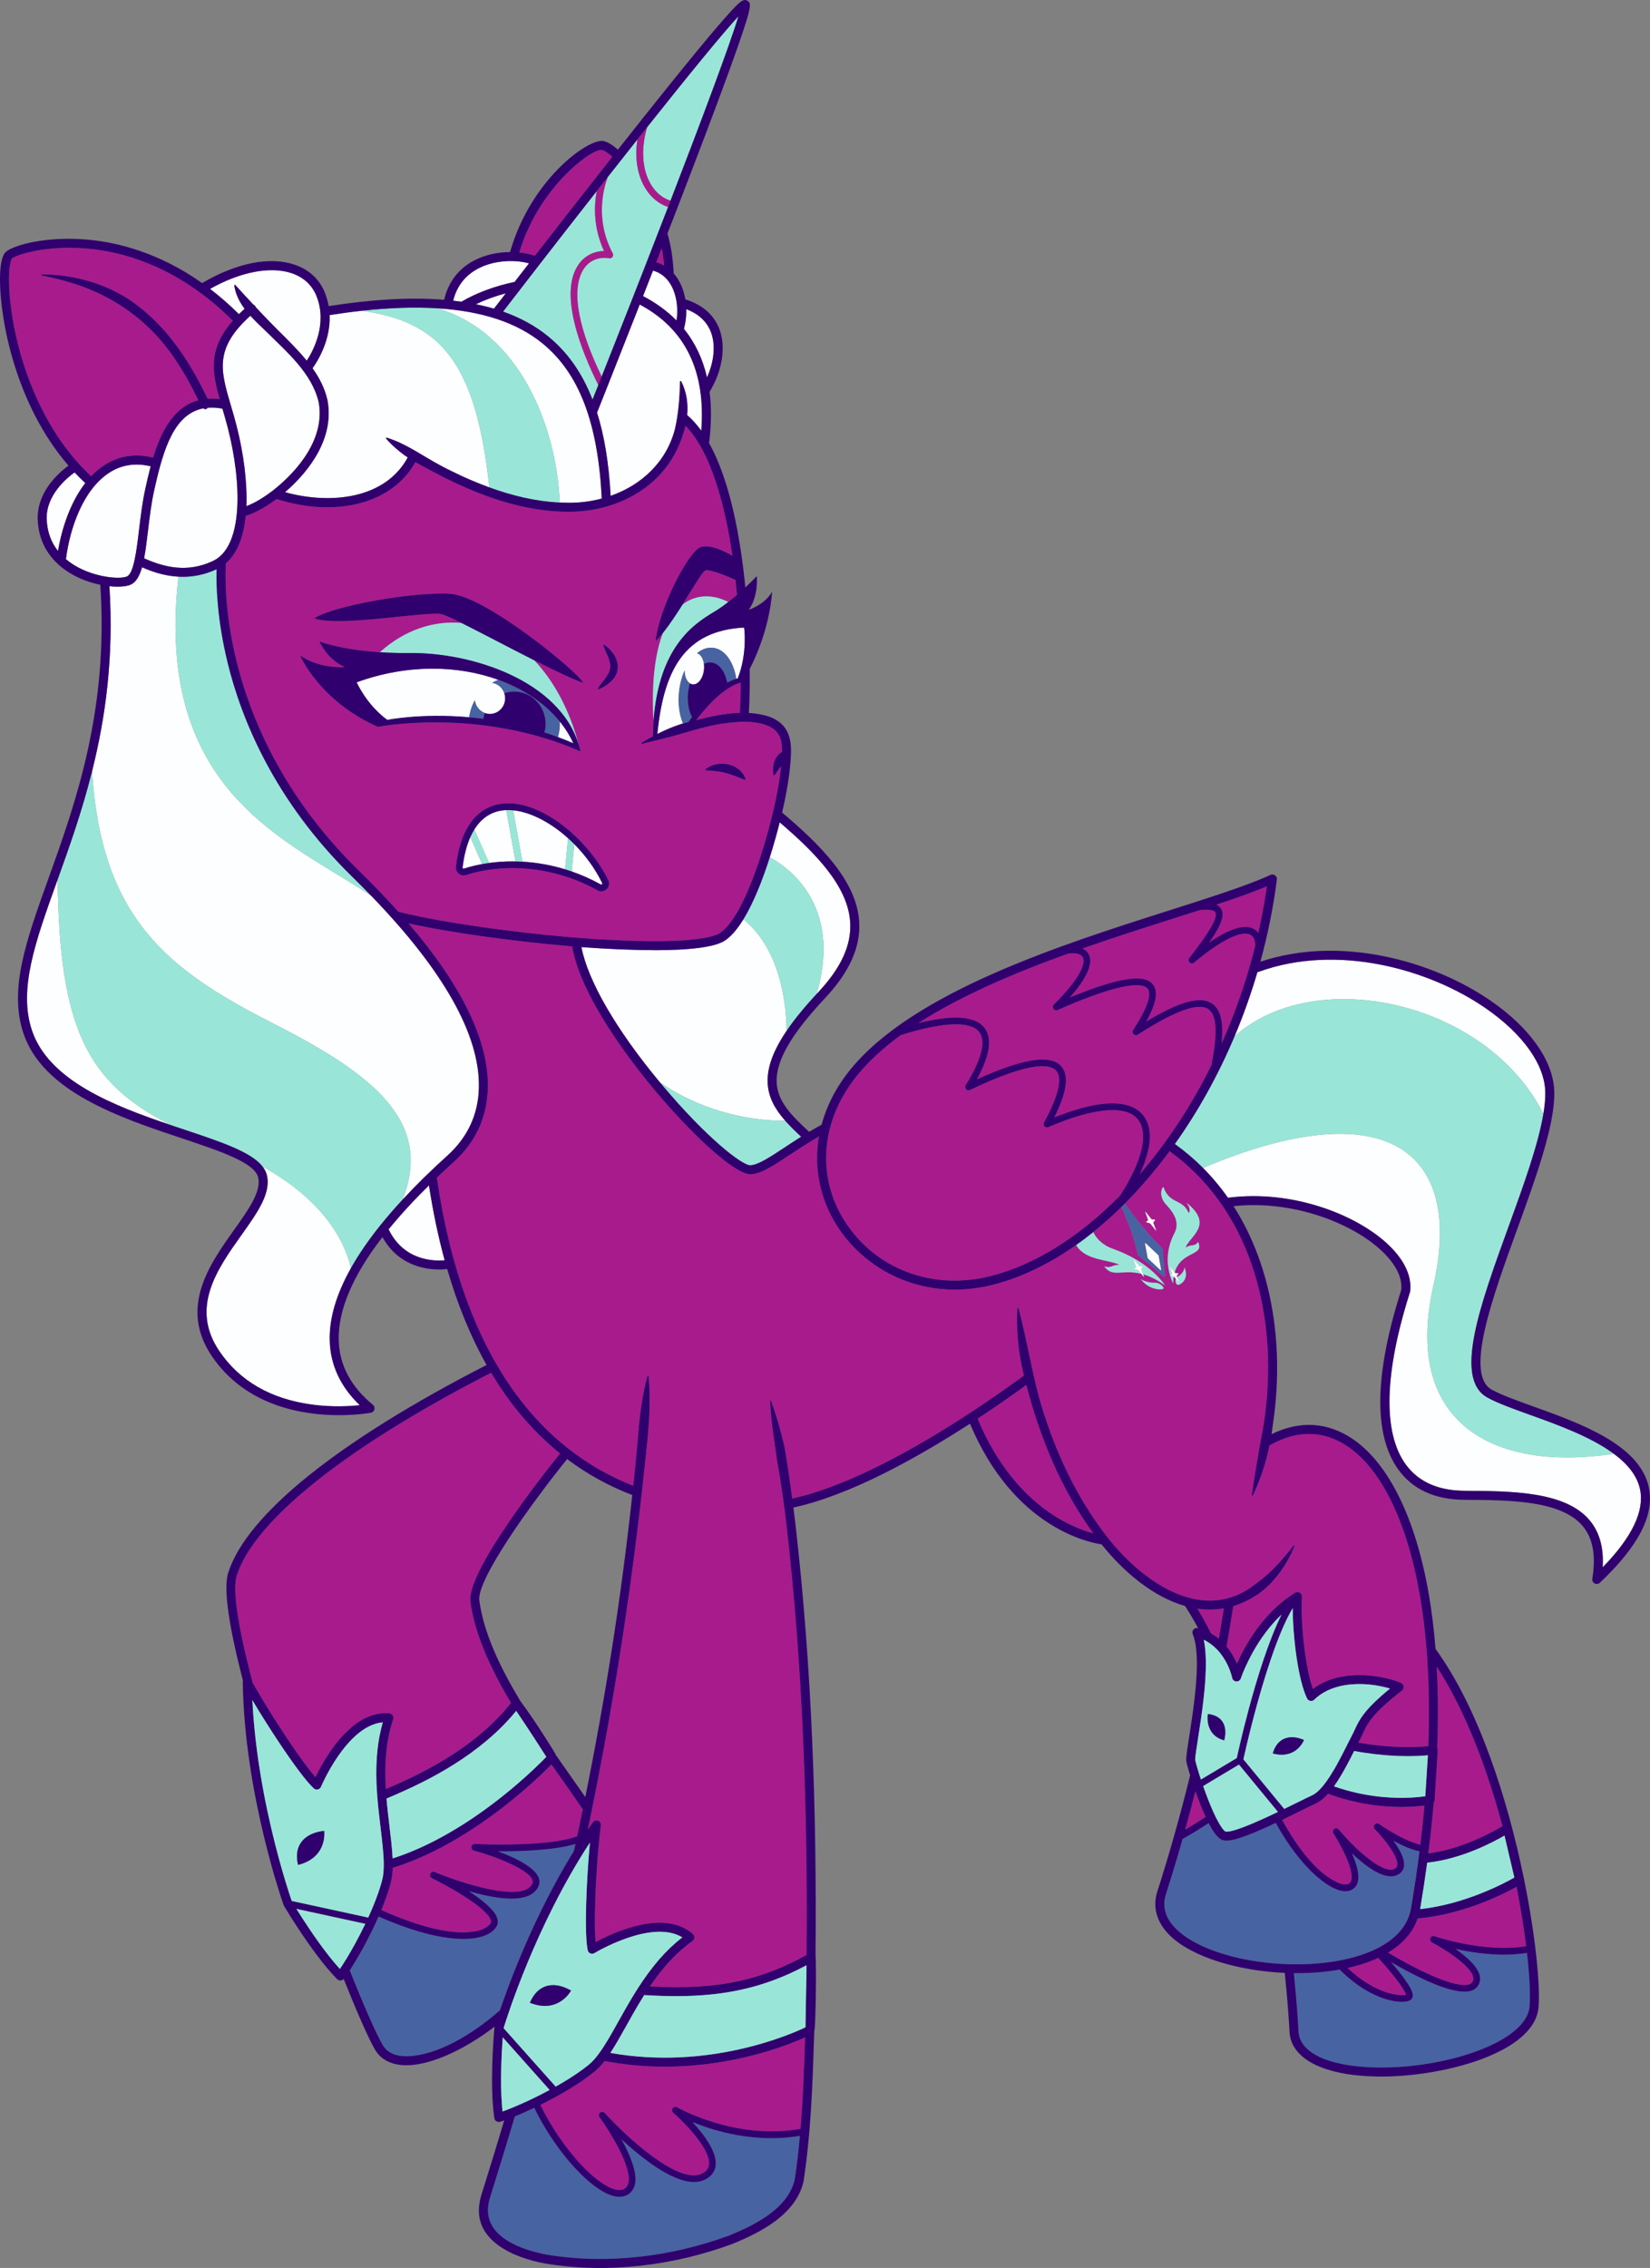 <?xml version="1.0" encoding="UTF-8"?>
<svg xmlns="http://www.w3.org/2000/svg" xmlns:xlink="http://www.w3.org/1999/xlink" viewBox="0 0 3054.043 4196.187">
<rect x="0" y="0" width="3054.043" height="4196.187" fill="#808080" stroke="none"/>
<svg id="Opaline" xmlns="http://www.w3.org/2000/svg" viewBox="0 0 732.97 1007.085">
  <path d="M251.929,647.892c-16.716,20.738-40.206,53.651-39.001,62.792,1.88,14.259,9.202,29.664,18.154,44.539,3.979,5.337,8.307,11.938,10.538,15.404,3.409,5.3,4.813,7.571,5.338,8.748,1.967,2.822,3.913,5.585,5.805,8.268,2.54,3.602,4.97,7.054,7.232,10.341,8.983-44.367,16.025-89.127,20.873-134.122-10.435-3.981-20.102-9.313-28.939-15.971Z" fill="none"/>
  <path d="M289.016,81.682c2.179,3.747,5.214,6.292,8.842,7.449,14.32-37.11,26.525-69.723,30.17-81.897-6.946,7.453-22.373,26.374-40.561,49.251-2.796,9.348-2.247,18.669,1.549,25.197Z" fill="#99e6d8"/>
  <path d="M257.27,117.078c2.658-3.579,6.667-5.565,11.068-5.591-4.778-10.407-4.517-19.989-3.243-26.657-8.433,10.75-16.962,21.687-25.125,32.206-.074.118-.157.227-.252.324-5.645,7.275-11.11,14.343-16.245,21.007,7.677,2.702,14.329,6.359,19.997,10.976,8.625,7.026,15.151,16.264,19.74,28.112.847-2.127,1.705-4.286,2.573-6.471-7.555-15.161-17.994-41.142-8.515-53.906Z" fill="#99e6d8"/>
  <path d="M272.185,112.502c.269.507.225,1.123-.113,1.586-.337.463-.908.689-1.475.594-4.319-.766-8.401.796-10.919,4.185-3.625,4.882-7.263,17.584,7.601,48.351,4.47-11.271,9.173-23.188,13.906-35.255.034-.136.08-.271.144-.402.011-.022.026-.039.037-.06,1.849-4.715,3.702-9.452,5.548-14.18.037-.132.086-.257.147-.376,3.289-8.427,6.551-16.824,9.72-25.024-4.237-1.414-7.864-4.443-10.358-8.73-3.39-5.829-4.495-13.309-3.268-21.272-4.291,5.415-8.706,11.008-13.174,16.69-1.831,4.822-5.806,18.788,2.204,33.894Z" fill="#99e6d8"/>
  <path d="M255.113,374.837l-1.158,12.131c4.291,1.488,8.61,3.386,12.89,5.765.258.146.453.04.572-.073.163-.155.197-.334.099-.535-3.114-6.402-7.462-12.311-12.403-17.289Z" fill="#fdfeff"/>
  <path d="M227.948,359.817l4.13,22.813c6.05.346,12.45,1.408,18.954,3.39l1.319-13.815c-7.765-6.982-16.624-11.631-24.403-12.389Z" fill="#fdfeff"/>
  <path d="M205.494,385.213c-.024.205.077.335.166.408.077.062.235.156.453.084,2.451-.807,5.169-1.487,8.08-2.018l-5.263-11.986c-1.644,3.698-2.805,8.206-3.436,13.512Z" fill="#fdfeff"/>
  <path d="M222.558,359.96c-4.952.836-8.922,3.68-11.839,8.353l6.537,14.888c3.234-.443,6.669-.702,10.273-.702.489,0,.986.012,1.481.021l-4.126-22.791c-.79.033-1.569.102-2.325.23Z" fill="#fdfeff"/>
  <path d="M672.77,833.754l-4.407-18.738c-5.467,3.184-19.427,10.5-34.408,12.056-.92,6.811-1.968,13.722-3.151,20.727,19.91-2.158,37.293-11.383,41.966-14.045Z" fill="#99e6d8"/>
  <path d="M603.936,868.345c9.324-2.966,20.866-9.032,22.904-21.086,1.443-8.539,2.688-16.938,3.738-25.179-3.688-.74-7.931-2.688-11.534-4.657,2.771,3.82,5.266,8.354,4.581,11.633-.248,1.184-1.013,2.783-3.253,3.679-5.51,2.204-13.714-3.967-19.836-9.791,2.007,4.502,3.549,9.479,2.614,12.833-.442,1.589-1.421,2.788-2.829,3.47-.79.382-1.674.572-2.648.572-1.331,0-2.828-.355-4.481-1.065-7.741-3.327-18.11-13.976-26.448-29.286-2.751,1.292-5.232,2.416-7.458,3.375-.46.199-.902.385-1.344.572-.122.051-.248.105-.368.155-4.716,1.975-8.36,3.2-10.995,3.599-.026.004-.051.007-.076.011-.29.042-.573.079-.838.101-.048.004-.091.004-.138.008-.228.016-.461.036-.67.036-.559,0-1.05-.057-1.476-.172-.558-.15-1.527-.415-2.99-2.13-.054-.063-.11-.131-.166-.199-.037-.045-.073-.089-.11-.135-.895-1.105-1.959-2.729-3.204-5.138-5.18,3.42-9.559,5.93-11.577,7.051-2.37,8.353-4.83,16.518-7.375,24.407-1.781,5.521-.324,10.689,4.33,15.362,14.483,14.544,54.929,20.475,81.648,11.975Z" fill="#4863a1"/>
  <path d="M646.596,865.43c4.949,3.466,10.162,8.036,10.844,12.263.298,1.847-.252,3.556-1.591,4.94-.992,1.026-2.635,1.76-5.299,1.76-5.469,0-15.271-3.11-32.589-13.09,10.18,11.799,9.754,14.34,9.599,15.243-.129.754-.56,1.36-1.212,1.708-.759.404-2.001.655-3.623.655-5.853,0-16.658-3.282-27.594-14.314-6.017,1.075-12.409,1.592-18.866,1.592-.503,0-1.007-.007-1.51-.013,1.283,12.615,1.849,21.538,2.076,25.849.508,9.669,13.531,15.667,34.838,16.046,30.21.531,66.391-11.165,67.793-27.055.424-4.809.063-13.204-1.151-23.838-11.259,1.869-23.391.106-31.715-1.746Z" fill="#4863a1"/>
  <path d="M307.602,942.293c5.11,5.492,11.124,13.394,10.294,19.462-.375,2.736-2.031,4.819-4.922,6.188-1.428.677-3.001.983-4.673.984-9.848.002-23.24-10.632-32.214-18.952,3.667,6.629,7.107,14.637,5.999,19.88-.448,2.121-1.567,3.711-3.326,4.726-1.059.609-2.256.915-3.584.915-1.465,0-3.088-.371-4.86-1.112-9.968-4.172-24.112-20.128-32.982-38.403-.113.053-.223.104-.335.157-3.047,1.434-5.87,2.665-8.298,3.65-3.206,10.807-6.506,21.585-9.877,32.336l-1.036,3.318c-.304,1.077-.6,2.028-.756,3.109-2.624,14.573,14.529,20.524,26.039,22.642,26.801,4.436,55.488.865,80.901-8.542,11.357-4.634,26.074-11.929,29.06-24.798.978-6.454,1.722-12.936,2.31-19.437-19.843,3.34-37.744-2.019-47.739-6.122Z" fill="#4863a1"/>
  <path d="M255.633,818.806c-9.337,2.841-24.374,3.317-34.428,3.256,7.738,2.874,17.24,7.391,18.326,12.525.314,1.485.115,3.722-2.618,5.94-5.552,4.51-18.172,2.28-28.683-.759,5.818,3.763,11.358,8.155,12.605,11.846.442,1.307.391,2.517-.151,3.598-.755,1.506-2.554,3.561-6.832,4.792-1.744.502-4.37.977-8.047.977-7.568,0-19.609-2.02-37.623-9.948-2.018,4.6-4.26,9.078-6.43,13.082-.063.116-.126.234-.189.349-.169.31-.336.613-.504.917-2.088,3.791-4.069,7.081-5.685,9.561,6.45,16.21,11.742,28.192,14.636,33.128,2.108,3.597,6.081,5.278,11.803,4.966,12.494-.657,27.601-9.227,40.271-20.373,4.521-13.287,15.522-42.651,32.888-70.775.225-1.027.439-2.055.662-3.082Z" fill="#4863a1"/>
  <path d="M542.524,403.658c1.54,2.748.084,7.062-5.322,14.841,9.368-6.451,16.124-8.4,20.134-5.792.655.426,1.189.952,1.632,1.544,1.545-6.843,2.821-13.743,3.802-20.67-6.158,2.598-13.79,5.291-22.438,8.153.958.426,1.702,1.047,2.193,1.924Z" fill="#a81b8d"/>
  <path d="M483.432,423.325c2.522,4.009-.292,10.719-8.149,19.578,27.558-11.383,34.215-8.899,36.773-5.882,2.615,3.086,1.717,8.408-2.858,16.548,15.061-9.023,24.215-11.446,29.342-7.883,3.746,2.604,5.093,8.237,4.125,17.718,6.21-13.94,11.249-28.57,14.975-43.532-.053-1.994-.611-3.788-1.937-4.65-1.78-1.157-7.806-2.282-25.243,12.209-.279.231-.619.346-.959.346-.379,0-.757-.143-1.047-.426-.55-.536-.606-1.4-.131-2.003,8.893-11.271,12.791-18.075,11.586-20.224-.556-.993-2.826-1.342-6.746-1.049-4.059,1.31-8.292,2.658-12.668,4.05-12.333,3.924-25.855,8.231-39.592,13.041,1.076.504,1.94,1.22,2.53,2.158Z" fill="#a81b8d"/>
  <path d="M437.317,456.368c3.614,4.6,2.483,12.295-3.354,22.909,20.23-9.187,32.453-11.146,37.307-6.001,3.762,3.986,2.81,11.496-2.923,22.899,24.894-9.942,35.151-6.185,39.37-1.093,4.559,5.506,3.973,14.77-1.389,26.301,3.958-4.594,7.815-9.475,11.543-14.638,7.547-10.452,14.312-21.74,20.213-33.618,2.889-14.191,2.48-22.38-1.257-24.977-4.45-3.095-14.72.598-31.394,11.29-.597.384-1.378.295-1.875-.207-.498-.502-.577-1.285-.189-1.877,8.334-12.74,7.587-16.993,6.398-18.394-1.853-2.189-9.517-3.859-39.984,9.555-.663.293-1.439.068-1.845-.53-.407-.598-.329-1.401.186-1.91,11.854-11.718,14.369-18.61,12.77-21.153-.879-1.397-3.292-1.893-6.412-1.474-23.613,8.518-47.412,18.582-66.515,30.851,15.368-3.854,25.232-3.175,29.351,2.068Z" fill="#a81b8d"/>
  <path d="M440.321,566.576c19.525-5.013,39.231-17.385,57.241-35.665,9.88-15.299,12.834-27.891,7.844-33.916-2.461-2.972-6.819-4.318-12.984-3.988-7.003.371-16.003,2.903-26.751,7.526-.588.253-1.271.105-1.704-.37-.431-.475-.512-1.17-.202-1.731,6.446-11.701,8.337-19.904,5.323-23.097-2.837-3.008-11.765-3.94-38.203,8.687-.603.289-1.319.143-1.764-.352-.444-.496-.509-1.226-.158-1.792,7.09-11.445,9.163-19.625,5.996-23.657-3.895-4.957-16.243-4.431-34.827,1.435-7.474,5.459-13.987,11.328-19.161,17.657-16.343,19.993-18.52,44.898-5.682,64.998,13.656,21.379,39.177,30.908,65.032,24.266Z" fill="#a81b8d"/>
  <path d="M716.886,645.541c-54.768,8.273-93.713-14.624-80.096-74.802,13.733-60.688-22.302-85.97-102.395-52.125,4.107,4.132,7.8,8.565,11.088,13.252,28.885-3.787,57.879,7.784,71.7,21.285,6.811,6.652,10.009,13.649,9.25,20.233-.016.128-.043.255-.082.378-11.473,35.965-12.131,62.417-1.903,76.5,5.601,7.711,14.399,11.655,26.151,11.723,20.946.121,44.687.257,55.465,13.006,4.475,5.293,6.415,12.194,5.878,20.985,13.038-13.347,18.624-24.979,16.609-34.622-1.293-6.193-5.685-11.382-11.666-15.813Z" fill="#fdfeff"/>
  <path d="M685.611,494.582c.572-3.431.887-6.596.853-9.395-.148-12.295-9.822-25.97-26.541-37.52-24.941-17.229-65.797-28.892-100.848-16.109-.165.06-.331.089-.498.105-2.852,9.703-6.244,19.23-10.143,28.482,35.971-32.058,111.901-15.634,137.176,34.437Z" fill="#fdfeff"/>
  <path d="M330.237,408.23c-2.835,4.62-5.902,8.207-9.15,9.989-3.245,1.546-6.533,2.087-9.957,2.609-6.57.882-13.089,1.067-19.595,1.104-11.117-.043-22.2-.543-33.257-1.375,2.933,15.094,15.496,36.753,34.874,60.054,23.789,16.477,49.339,17.152,55.661,17.04-4.397-4.985-7.572-10.358-7.81-17.034-.236-6.628,2.489-14.102,8.429-22.88-.064-9.658-1.938-35.546-19.192-49.509Z" fill="#fdfeff"/>
  <path d="M362.767,441.38c.239-.257.462-.507.705-.766,10.152-10.81,14.799-20.956,14.208-31.019-.944-16.051-15.362-30.819-31.314-44.427-1.182,4.681-2.668,10.034-4.42,15.525,7.166,3.794,32.609,20.436,20.82,60.687Z" fill="#fdfeff"/>
  <path d="M172.627,545.884c6.793,14.074,20.286,14.163,24.905,13.737-2.851-10.416-5.171-21.521-6.976-33.265-6.847,6.739-12.827,13.252-17.929,19.528Z" fill="#fdfeff"/>
  <path d="M25.588,390.615c-.095.266-.192.535-.287.8-9.603,26.735-17.188,47.852-11.138,66.05,7.432,22.359,36.276,33.521,61.649,42.11-37.234-18.915-49.316-42.901-50.224-108.96Z" fill="#fdfeff"/>
  <path d="M121.031,454.306c44.461,22.548,71.608,43.593,57.771,78.419,5.853-6.325,12.486-12.843,19.913-19.549,9.073-8.193,13.79-18.399,14.021-30.335.449-23.205-15.611-51.758-47.738-84.964-35.996-24.423-96.675-45.273-85.73-141.808-6.712-.361-12.361-2.492-16.171-4.174-1.084,3.839-2.589,6.574-4.97,7.683-1.301.606-3.369.938-5.898.938-1.125 0-2.342-.067-3.623-.204,2.032,31.671-1.817,58.691-7.723,82.225,4.142,64.838,33.029,87.872,80.148,111.768Z" fill="#fdfeff"/>
  <path d="M116.635,517.993c.875,1.126,1.501,2.312,1.84,3.576,2.156,8.059-4.025,16.746-11.183,26.804-10.76,15.122-22.956,32.261-9.859,51.591,9.006,13.293,22.889,21.284,41.261,23.752,8.798,1.181,16.582.743,21.122.259-8.606-8.236-13.093-17.909-13.349-28.807-.229-9.756,2.919-20.439,9.39-31.982-1.593-7.841-8.605-28.194-39.222-45.193Z" fill="#fdfeff"/>
  <path d="M33.124,209.774c-3.232,2.306-12.857,10.111-12.369,20.971.241,5.385,1.927,10.047,5.018,13.947,1.71-10.279,5.575-21.751,12.113-30.184-1.652-1.533-3.241-3.111-4.761-4.734Z" fill="#fdfeff"/>
  <path d="M56.438,255.952c3.007-1.401,4.245-11.685,5.337-20.759.73-6.071,1.486-12.35,2.8-18.243l.152-.681c.627-2.817,1.33-5.96,2.188-9.203-6.815-1.645-13.039-.667-18.522,2.931-11.468,7.521-17.35,24.516-19.107,38.299,1.175.992,2.465,1.919,3.878,2.776,8.952,5.429,20.317,6.256,23.274,4.879Z" fill="#fdfeff"/>
  <path d="M68.632,217.139l-.152.683c-1.271,5.698-2.014,11.875-2.733,17.85-.544,4.52-1.045,8.684-1.724,12.246,8.666,3.843,18.979,6.663,30.625,1.163,13.379-6.317,12.928-34.243,6.546-59.116-.77-3-1.594-5.801-2.393-8.511-2.639-.485-5.034-.58-7.206-.319-.198.058-.397.085-.596.082-13.561,2.07-18.395,18.095-22.366,35.923Z" fill="#fdfeff"/>
  <path d="M120.99,218.01c11.801-9.211,23.512-23.679,20.564-39.492-3.096-12.95-14.206-22.283-23.378-31.393-2.293-2.2-4.745-4.469-6.961-6.92-16.101,14.594-13.254,24.268-8.633,39.932.826,2.801,1.681,5.697,2.485,8.834,3.212,12.516,4.802,25.506,4.396,35.781,4.111-1.562,8.016-4.099,11.526-6.742Z" fill="#fdfeff"/>
  <path d="M108.663,137.118c-2.285-3.064-4.029-6.445-4.579-10.343-.036-.241.305-.393.459-.199,2.654,2.932,5.307,5.81,7.974,8.666.277.117.534.291.742.534.17.198.29.422.37.655,4.306,4.586,8.669,9.097,13.224,13.543,3.205,3.244,6.485,6.591,9.42,10.191,2.983-4.578,9.175-16.258,4.391-28.538-1.928-4.951-5.763-8.516-11.089-10.311-9.491-3.197-22.885-.59-36.267,6.964,4.27,3.258,8.564,6.988,12.834,11.234.794-.789,1.623-1.586,2.521-2.396Z" fill="#fdfeff"/>
  <path d="M315.76,147.356c-1.83-4.658-5.494-8.036-10.904-10.069.075,2.929-.264,5.903-1.034,8.74,4.938,6.125,8.357,13.317,10.247,21.555,3.224-7.145,3.907-14.588,1.692-20.227Z" fill="#fdfeff"/>
  <path d="M290.081,120.164c-1.506,3.856-2.987,7.64-4.43,11.32,5.789,3.02,10.747,6.64,14.875,10.846.917-5.82-.108-12.077-2.837-16.395-1.888-2.987-4.444-4.92-7.608-5.772Z" fill="#fdfeff"/>
  <path d="M228.613,125.18c1.901-2.455,4.04-5.216,6.38-8.23-6.202-1.717-15.385-1.508-22.622,2.318-5.743,3.036-9.458,7.825-11.06,14.244,1.244.139,2.467.297,3.674.469,6.652-3.908,14.797-6.941,23.629-8.801Z" fill="#fdfeff"/>
  <path d="M211.416,135.086c2.776.564,5.444,1.225,8.008,1.983.566-.734,2.425-3.146,5.281-6.84-4.766,1.28-9.248,2.914-13.289,4.857Z" fill="#fdfeff"/>
  <path d="M284.183,135.226c-10.563,26.914-18.723,47.394-18.843,47.695-.034.085-.091.151-.135.228,3.292,10.446,5.282,22.714,6.057,37.034,13.596-4.756,24.806-14.934,28.606-29.806,1.58-6.974,2.019-13.697,2.24-20.961-.019-.257.388-.35.487-.115,2.434,4.773,3.123,9.904,2.658,15.005,2.268,1.952,4.353,4.292,6.267,6.959,2.071-26.463-7.107-45.296-27.337-56.041Z" fill="#fdfeff"/>
  <path d="M145.467,177.691c3.056,16.092-7.097,30.721-18.845,40.864,20.203,5.598,44.516,3.056,54.508-15.437-.467-.307-.935-.612-1.393-.932-2.966-2.213-5.8-4.58-8.224-7.424-.165-.186.042-.503.28-.414,8.766,2.68,16.106,8.254,24.121,12.47,1.181.667,3.575,1.882,4.804,2.448,2.884,1.44,6.862,3.284,9.798,4.47,2.258.951,4.549,1.851,6.865,2.696-6.035-56.434-22.238-73.465-56.523-78.451-4.637.503-9.451,1.151-14.426,1.931.458,11.197-5.29,20.399-7.592,23.613,3.026,4.256,5.447,8.898,6.628,14.166Z" fill="#fdfeff"/>
  <path d="M248.661,223.156c1.093.05,2.187.086,3.282.091,5.217.094,10.415-.539,15.376-1.855-1.68-33.73-10.075-55.67-26.374-68.948-11.263-9.175-26.773-14.34-46.881-15.553,36.68,10.469,53.245,52.601,54.597,86.265Z" fill="#fdfeff"/>
  <path d="M624.569,885.749c-.331-1.462-3.2-6.285-12.307-16.356-2.195,1.023-4.559,1.95-7.114,2.763-2.083.662-4.25,1.235-6.479,1.73,12.124,11.503,23.147,12.664,25.899,11.863Z" fill="#a81b8d"/>
  <path d="M629.767,851.918c-2.094,6.081-6.54,11.185-13.118,15.149,23.467,13.871,34.623,15.987,37.044,13.48.684-.707.933-1.462.785-2.377-.868-5.386-13.564-13.117-18.384-15.642-.695-.364-.992-1.203-.681-1.924.311-.721,1.124-1.078,1.867-.823.227.079,22.13,7.529,40.676,4.413-.978-7.865-2.395-16.812-4.274-26.352-6.25,3.479-23.726,12.246-43.915,14.077Z" fill="#a81b8d"/>
  <path d="M638.459,776.209c.171.323.264.684.24,1.057l-1.408,22.198c-.023.368-.166.699-.364.988-.644,7.371-1.453,14.889-2.433,22.545,14.88-1.818,28.937-9.69,32.949-12.095-6.695-25.005-16.308-50.969-29.215-70.851.628,11.436.707,23.518.231,36.158Z" fill="#a81b8d"/>
  <path d="M541.427,727.678c.783-4.508,1.518-9.004,2.222-13.487-3.95.686-7.884.689-11.756.121,2.084,3.422,4.12,7.098,6.098,11.014,1.251.711,2.4,1.499,3.436,2.352Z" fill="#a81b8d"/>
  <path d="M434.303,629.958c10.26,24.767,24.814,37.54,35.319,43.91,6.453,3.913,12.191,5.949,16.037,6.99-14.362-19.681-23.637-42.41-29.744-65.855-5.596,4.072-13.029,9.31-21.612,14.954Z" fill="#a81b8d"/>
  <path d="M113.621,749.595c4.447,7.805,11.36,18.745,17.499,27.586,3.443,4.958,6.644,9.258,9.025,11.965.587-1.225,1.374-2.786,2.346-4.543,5.301-9.595,16.144-25.065,30.45-23.793.611.055,1.163.386,1.498.899.335.513.416,1.152.22,1.733-.315.933-.599,1.871-.865,2.813-.06.213-.115.426-.173.639-.201.743-.388,1.489-.561,2.237-.052.227-.106.454-.156.68-.423,1.926-.76,3.862-1.016,5.802-.01.073-.018.145-.028.218-.807,6.257-.817,12.542-.467,18.593,3.358-1.429,7.359-3.175,11.734-5.295,11.039-5.353,24.443-13.083,35.828-24.079,2.835-2.739,5.537-5.688,8.054-8.846-8.89-14.931-16.127-30.435-18.047-44.997-1.744-13.223,32.267-56.389,39.816-65.78-8.422-6.801-16.062-14.836-22.852-24.096-2.723-3.714-5.295-7.65-7.746-11.755-64.133,32.831-105.297,65.627-113.017,90.103-1.972,6.252.561,22.805,7.068,47.431.429.784.895,1.616,1.39,2.485Z" fill="#a81b8d"/>
  <path d="M210.967,818.806c.329.017,32.033,1.57,45.395-3.397.854-3.982,1.694-7.967,2.517-11.956-2.824-4.191-6.009-8.716-9.384-13.504-1.479-2.099-2.992-4.245-4.521-6.43-4.354,4.43-16.679,16.366-33.272,27.468-10.92,7.307-23.684,14.233-37.247,18.424-.006.2-.018.393-.026.59-.005.118-.01.236-.016.353-.032.629-.076,1.246-.138,1.845-.01.096-.024.186-.035.28-.055.484-.122.957-.199,1.42-.026.154-.052.308-.08.458-.097.523-.204,1.037-.334,1.532-.164.628-.343,1.262-.528,1.9-.05.17-.102.343-.154.515-.147.491-.299.984-.457,1.48-.058.182-.116.364-.176.548-.448,1.373-.936,2.759-1.458,4.15-.035.094-.071.188-.107.282-.429,1.135-.88,2.273-1.348,3.408,15.384,6.802,32.495,12.15,43.624,8.95,2.523-.727,4.292-1.882,4.98-3.255.11-.219.228-.59-.009-1.291-1.928-5.707-19.518-15.34-26.132-18.57-.729-.355-1.043-1.228-.708-1.967s1.197-1.08,1.946-.764c9.254,3.88,34.827,12.685,41.922,6.925,1.883-1.529,1.65-2.63,1.574-2.991-1.04-4.917-16.56-10.863-26.099-13.457-.739-.201-1.208-.927-1.087-1.684.121-.758.81-1.276,1.558-1.262Z" fill="#a81b8d"/>
  <path d="M531.036,795.402c-1.468,5.762-2.986,11.455-4.546,17.071,2.315-1.355,5.517-3.301,9.084-5.67-1.334-2.894-2.842-6.608-4.537-11.402Z" fill="#a81b8d"/>
  <path d="M356.667,905.138c-.222.097-.46.198-.699.3-.149.064-.292.125-.448.191-.252.106-.521.217-.79.329-.163.068-.32.133-.489.202-.29.119-.597.241-.905.365-.166.066-.325.131-.497.199-.329.13-.674.264-1.022.398-.172.066-.337.131-.514.199-.361.138-.74.279-1.12.421-.18.067-.353.133-.537.2-.402.148-.821.298-1.242.448-.179.064-.351.127-.533.191-.439.155-.895.312-1.354.469-.182.062-.358.124-.543.187-.479.162-.976.326-1.475.489-.178.058-.35.116-.531.175-.52.168-1.057.337-1.597.505-.176.055-.346.11-.524.165-.562.173-1.141.346-1.724.518-.169.05-.332.1-.502.15-.601.176-1.22.35-1.843.525-.166.046-.326.093-.493.139-.646.179-1.309.355-1.978.531-.153.04-.301.081-.456.121-.692.18-1.401.356-2.115.532-.141.035-.278.07-.42.105-.744.18-1.503.357-2.27.532-.12.027-.237.056-.358.083-.796.179-1.607.354-2.427.526-.1.021-.196.043-.296.064-.845.175-1.705.345-2.575.511-.081.015-.158.032-.239.047-.897.17-1.809.333-2.731.491-.057.01-.112.021-.169.03-7.864,1.34-16.613,2.233-25.983,2.233-8.462,0-17.428-.739-26.696-2.518-.605.779-1.217,1.509-1.837,2.19-.006.007-.013.013-.019.02-.388.425-.781.827-1.177,1.21-.055.054-.111.108-.166.161-.402.382-.806.75-1.218,1.087-6.842,5.599-15.96,10.805-24.098,14.808,8.547,17.528,22.157,33.075,31.415,36.95,2.469,1.032,4.415,1.156,5.787.365,1.003-.578,1.622-1.477,1.89-2.746,1.549-7.327-8.735-23.472-12.829-29.074-.471-.645-.355-1.545.264-2.048.62-.506,1.524-.435,2.06.157,8.335,9.223,32.315,32.043,43.044,26.962,1.944-.921,3.002-2.191,3.233-3.885.946-6.909-11.126-19.071-15.858-23.175-.584-.507-.687-1.374-.238-2.004.45-.631,1.306-.815,1.974-.426.26.15,25.904,14.746,54.81,9.57,1.117-13.489,1.591-27.051,2.018-40.598-.174.078-.366.162-.554.244-.136.06-.265.117-.408.179Z" fill="#a81b8d"/>
  <path d="M519.554,511.21c-6.314,8.537-12.975,16.311-19.884,23.244,8.873,12.446,15.327,18.568,16.498,19.641.124.114.202.258.214.397.12,1.328.751,8.253,1.235,12.009.053.412-.465.549-.84.222-3.426-2.984-9.954-8.385-11.21-9.422-.131-.109-.22-.251-.243-.391-.211-1.291-1.552-8.392-7.151-20.968-4.1,4.021-8.283,7.749-12.53,11.164,1.326,2.683,3.78,5.673,8.805,7.458,7.514,2.669,17.035,7.659,23.175,16.246-3.798-2.679-7.04-4.161-9.847-4.969l.412,1.013c.041.1-.094.137-.168.047l-1.067-1.282c-8.51-2.119-12.841,1.93-16.42-3.336,3.246,1.125,3.32-.777,6.898-.644-5.375-2.429-15.457-1.938-19.375-8.809-11.999,8.462-24.393,14.451-36.74,17.622-5.726,1.47-11.473,2.202-17.135,2.202-8.154,0-16.134-1.519-23.626-4.538-11.749-4.735-21.919-13.135-28.636-23.651-7.831-12.26-10.477-26.161-8.114-39.799-4.818,2.78-9.083,5.589-12.927,8.127-7.291,4.814-12.559,8.293-17.127,8.645-.102.008-.207.012-.313.012-7.384,0-26.802-18.535-42.403-37.125-9.903-11.8-33.039-41.365-36.875-64.092-13.396-1.106-26.754-2.676-40.082-4.505-10.898-1.571-21.772-3.311-32.576-5.706,23.798,27.785,35.634,52.231,35.235,72.897-.253,13.084-5.414,24.264-15.34,33.227-2.539,2.293-4.972,4.558-7.323,6.802,5.786,39.857,17.585,72.163,35.079,96.019,13.908,18.966,31.45,32.663,52.155,40.778.74-7.064,1.446-14.132,2.076-21.207.693-9.281,1.771-18.471,4.239-27.512.055-.264.485-.233.499.037.916,9.315.427,18.604-.452,27.874-.786,7.933-1.644,15.86-2.541,23.782-.005.084-.012.167-.028.252-5.326,46.996-12.615,93.776-22.054,140.119-.001.262-.054.522-.155.765-.582,2.848-1.167,5.695-1.765,8.54.725-1.064,1.456-2.125,2.2-3.179.399-.565,1.051-.872,1.713-.846.221.009.443.054.658.14.858.339,1.373,1.222,1.245,2.136-1.792,12.827-3.367,40.657-2.341,51.72,7.718-4.164,30.39-14.779,43.186-3.608.462.403.713.996.682,1.608-0.0.001-0.0.002-.001.003,0,0.0 0.0.001 0.0.001-.031.613-.342,1.177-.843,1.531-.069.049-.137.101-.206.151-.727.52-1.44,1.054-2.139,1.604-.09.07-.181.138-.27.209-.786.625-1.555,1.267-2.306,1.926-.018.016-.037.032-.055.048-5.447,4.791-9.993,10.429-13.932,16.214,15.835.882,28.756.137,40.643-2.597,9.994-2.299,19.264-6.005,28.92-11.334.564-63.73-1.616-127.609-8.902-190.905-.855-7.695-2.51-19.801-3.991-27.412-1.267-9.158-2.875-18.19-3.313-27.588-.014-.143.095-.271.239-.277.112-.005.211.064.248.164,2.384,6.575,4.343,13.32,5.893,20.133,1.266,7.063,2.444,15.287,3.476,23.185,25.266-5.488,55.837-22.896,78.745-37.861.034-.024.068-.046.104-.068,9.773-6.388,18.129-12.311,24.081-16.67-.219-.899-.446-1.798-.656-2.699-1.906-8.884-2.813-18.005-2.226-27.115.006-.278.441-.315.498-.046,3.465,13.046,5.579,26.252,9.016,39.27,6.062,21.368,15.265,42.162,28.6,59.926.56.763,1.146,1.53,1.744,2.298.137.133.259.281.353.448,14.816,18.783,40.808,37.867,63.679,21.867,3.488-2.451,6.872-5.162,9.962-8.296,3.09-3.127,5.968-6.543,8.787-10.091.086-.11.245-.128.354-.042.091.071.119.194.077.295-1.75,4.206-3.997,8.236-6.769,11.946-2.774,3.693-6.067,7.141-10.049,9.719-3.438,2.25-6.906,3.851-10.374,4.894-.923,5.951-1.92,11.933-2.981,17.928,1.341,1.612,2.415,3.278,3.276,4.865.23.425.446.842.646,1.253.252.517.489,1.025.696,1.509.431-.979.934-2.066,1.51-3.233.076-.155.163-.321.242-.478.212-.424.424-.848.656-1.291.188-.361.395-.737.596-1.109.138-.255.267-.502.411-.762.258-.465.535-.944.812-1.423.104-.18.201-.354.308-.536.312-.53.644-1.069.98-1.611.086-.139.166-.274.254-.414.357-.568.735-1.143,1.119-1.721.079-.119.153-.237.234-.356.399-.593.818-1.189,1.245-1.788.077-.107.149-.214.227-.322.438-.607.897-1.214,1.365-1.822.078-.101.151-.201.229-.302.476-.611.971-1.22,1.478-1.828.082-.098.159-.196.242-.294.512-.608,1.045-1.211,1.589-1.812.087-.096.17-.193.258-.289.547-.598,1.115-1.187,1.694-1.773.095-.096.187-.194.284-.29.583-.582,1.185-1.152,1.8-1.718.104-.095.205-.192.309-.287.617-.56,1.254-1.106,1.904-1.646.115-.095.226-.192.342-.286.651-.532,1.322-1.049,2.006-1.557.126-.094.25-.189.377-.281.685-.5,1.39-.983,2.109-1.455.089-.059.173-.123.262-.181.245-.17.492-.324.74-.48.082-.051.159-.108.241-.159.633-.388,1.429-.396,2.067-.019.639.379,1.016,1.08.979,1.821-.653,13.073,1.674,31.948,4.857,40.925,3.609-2.779,7.867-4.462,12.302-5.346,4.064-.81,8.277-.945,12.274-.638,5.6.429,10.778,1.728,14.529,3.273.659.271,1.124.874,1.22,1.58.024.177.024.353.002.525-.066.517-.333.996-.755,1.325-2.588,2.014-4.741,3.789-6.553,5.381-7.512,6.601-9.103,10.013-10.885,13.845-.474,1.019-.964,2.071-1.576,3.217-.11.207-.233.445-.351.674,7.439,1.3,13.961,1.815,19.193,1.947,5.652.139,9.753-.169,11.871-.393.889-24.615-.334-47.081-3.698-66.645-5.598-32.549-16.992-56.131-32.085-66.402-10.687-7.275-22.685-7.413-34.749-.462-1.569,7.657-4.018,15.124-7.388,22.2-.06.126-.211.179-.337.119-.101-.048-.155-.159-.141-.264.953-7.155,2.215-14.119,3.39-21.087.937-5.209,2.066-10.391,2.604-15.662,4.507-36.249-2.836-75.968-28.286-103.393-4.324-4.643-9.098-8.858-14.242-12.559ZM513.399,546.325l-2.32-2.916c-.081-.102-.195-.18-.316-.216l-1.54-.463c-.088-.026-.132-.13-.074-.172l.766-.544c.109-.078.143-.22.088-.371l-1.248-3.453c-.038-.106.099-.14.175-.044l2.462,3.119c.109.138.277.231.436.24l1.182.068c.087.005.157.106.114.164l-.767,1.026c-.063.084-.073.203-.026.324l1.239,3.193c.041.104-.096.142-.171.047ZM506.684,567.876c1.051.941,4.182,1.837,6.164,1.724,2.21-.126,4.233,1.827,3.976,2.552-.263.74-6.426.941-10.14-4.276ZM532.182,551.448c3.115,6.42-7.46,3.784-10.37,13.535l.147.184c.096.119.244.197.385.203l1.049.042c.077.003.138.09.099.141l-.692.904c-.057.074-.066.178-.026.282l.153.395c.131-.117.266-.232.439-.323,1.552-.822,2.927-2.9,2.751-4.064,2.502,5.493-2.164,8.171-3.095,7.752-.642-.289-1.051-1.536-.645-2.573l-.718-.887c-.07-.086-.169-.15-.274-.181-.157.919-.261,1.917-.288,3.028-4.115-9.104-2.151-17.057.647-22.353,2.821-5.339-1.382-10.122-3.734-12.656-3.045-3.28-2.34-6.907-1.208-7.817,2.792,7.975,8.501,5.023,11.24,11.613,0,0,1.536-1.32-1.022-4.643,12.512,9.944,1.379,14.897-.415,20.006,2.439-1.686,4.367-.332,5.577-2.588Z" fill="#a81b8d"/>
  <path d="M622.474,802.38c-.007,0-.013 0-.02 0-8.276,0-19.8-1.166-32.494-5.855-1.401,1.566-2.752,2.751-4.084,3.589-.042.026-.084.05-.125.076-.403.247-.805.472-1.206.655-1.454.66-3.726,1.781-6.357,3.079-2.087,1.028-4.441,2.19-6.917,3.385-.577.279-1.126.542-1.683.808,6.619,12.18,15.548,23.909,24.789,27.88,1.971.846,3.618,1.042,4.639.548.637-.308,1.032-.808,1.246-1.574,1.381-4.953-5.248-16.699-7.919-20.808-.433-.666-.271-1.555.369-2.025.64-.471,1.537-.36,2.044.251,6.584,7.945,19.054,19.729,24.504,17.561,1.078-.432,1.33-1.032,1.43-1.507.766-3.665-5.698-11.879-9.952-16.195-.545-.553-.578-1.431-.075-2.023.502-.592,1.374-.701,2.008-.255.117.082,10.789,7.559,18.278,9.14.717-5.869,1.333-11.653,1.848-17.349-2.275.295-5.777.62-10.198.62-.04,0-.084-.001-.124-.001Z" fill="#a81b8d"/>
  <path d="M295.015,117.927c-.248-2.873-.579-5.316-1.052-7.715-.813,2.089-1.623,4.166-2.427,6.226,1.228.366,2.389.865,3.479,1.49Z" fill="#a81b8d"/>
  <path d="M272.003,69.594c-2.526-2.228-4.14-2.971-4.675-3.038-4.483-.553-27.933,16.419-36.651,45.556,2.536.258,4.897.76,6.932,1.465,9.62-12.385,21.958-28.207,34.393-43.983Z" fill="#a81b8d"/>
  <path d="M40.491,211.467c1.742-1.832,3.64-3.458,5.708-4.814,6.497-4.262,13.825-5.412,21.805-3.44,3.372-11.156,8.948-22.503,20.101-25.479-3.118-6.461-6.566-12.735-10.596-18.602-8.855-13.229-21.435-23.625-36.003-29.941-7.277-3.164-15.027-5.284-23.011-6.857-.285-.035-.261-.515.044-.498,15.368.018,31.256,4.765,43.382,14.482,13.553,10.564,23.019,25.415,30.294,40.741,1.673-.123,3.458-.069,5.353.164-3.505-12.341-5.052-22.401,5.831-34.799-4.832-4.815-9.696-8.963-14.536-12.513-.238-.107-.457-.262-.641-.46C47.121,99.735,7.959,112.306,5.319,114.776c-.42.443-1.567,3.616-1.271,12.021.689,19.562,9.159,59.262,36.443,84.669Z" fill="#a81b8d"/>
  <path d="M329.043,303.097c-7.829,2.164-15.73,11.367-19.737,16.655,6.294-1.596,12.871-3.024,19.359-3.213.187-3.537.354-7.818.379-13.442Z" fill="#a81b8d"/>
  <path d="M323.525,267.324c1.349-1.047,2.65-2.118,3.87-3.168-.192-2.109-.416-4.345-.675-6.671-2.075-.917-11.1-4.818-13.234-4.238-1.359.369-5.434,7.493-10.317,15.236,6.179-4.768,13.645-4.587,20.355-1.16Z" fill="#a81b8d"/>
  <path d="M300.833,199.438c-6.055,12.849-17.487,21.327-30.536,25.266-.213.108-.448.174-.698.199-5.695,1.641-11.68,2.432-17.652,2.344-18.562-.117-36.515-6.297-52.997-14.392,0-0-2.478-1.197-2.478-1.197-3.953-2.169-8.038-4.167-11.947-6.441-7.15,12.93-21.732,20.064-39.166,20.064-7.132,0-14.739-1.205-22.506-3.677-4.217,3.109-8.605,5.861-13.695,7.477-.984,9.794-3.93,16.841-8.807,21.022-.243,3.817-.885,20.776,4.771,43.68,5.913,23.944,20.123,59.474,54.24,92.765,6.409,6.254,12.273,12.36,17.616,18.321,12.339,3.017,25.003,5.078,37.658,6.899,25.452,3.497,51.199,6.069,76.885,6.167,6.399-.034,12.82-.227,19.054-1.066,2.931-.425,6.116-.99,8.72-2.225,12.195-7.414,22.432-45.445,25.357-59.779.984-4.847,1.834-9.742,2.319-14.614-.745.901-1.438,1.858-2.085,2.842-.262.282-.939,1.845-1.308,1.071-.704-3.592.318-8.493,3.793-10.234.076-5.278-.926-9.657-6.775-11.845-5.628-2.103-12.16-1.711-18.144-.946-9.473,1.111-18.539,4.662-27.794,6.846-3.12.799-6.261,1.584-9.456,2.292-.264.086-.432-.338-.189-.463,1.646-.999,3.322-1.955,5.022-2.866.036-2.274.127-4.456.274-6.543-.995-17.771.795-30.585,4.225-39.397-1.124,1.411-2.237,2.692-3.317,3.776,1.313-14.142,14.652-40.231,20.124-41.872,4.607-1.381,11.827,2.575,14.002,3.865-3.093-21.079-9.131-45.756-20.855-57.704-.802,3.576-2.083,7.079-3.657,10.367ZM313.412,341.574c5.441-4.491,15.547-2.69,17.807,4.415.062.207-.161.407-.359.323-4.957-2.067-9.507-3.781-14.856-4.049-.79-.073-1.599-.065-2.474-.217-.222-.03-.3-.341-.118-.471ZM167.878,322.767c-26.017-11.448-34.603-31.741-34.603-31.741,9.106,6.244,19.857,5.16,19.857,5.16-7.981-3.426-11.272-11.404-11.272-11.404,0,0,8.683,3.644,26.891,4.838,10.898-9.811,23.694-14.097,36.252-12.993-4.163-2.066-7.269-3.497-8.626-3.854-6.235-1.641-45.779,5.907-56.773,1.805,8.204-5.579,44.467-11.978,60.547-10.876,16.08,1.102,57.921,35.817,58.906,39.524-4.593-1.554-12.755-5.476-21.725-10.01,8.566,9.054,15.617,21.739,19.919,37.997-.007-.015-.014-.029-.021-.044.244.83.473,1.668.666,2.526-45.01-19.773-90.02-10.927-90.02-10.927ZM269.479,394.839c-.675.639-1.521.968-2.382.968-.579,0-1.165-.149-1.711-.453-21.655-12.041-44.333-11.408-58.336-6.8-1.135.374-2.365.145-3.29-.611-.92-.752-1.386-1.905-1.246-3.083,2.46-20.713,11.986-26.582,19.544-27.858,1.292-.219,2.614-.304,3.951-.293.096-.007.19-.006.283.004,9.358.188,19.605,5.72,28.221,13.563.311.137.566.371.723.666,6.239,5.836,11.566,12.856,14.978,19.87.674,1.386.385,2.966-.735,4.026ZM271.09,302.901c-1.55,1.4-3.258,2.454-5.176,3.185-.228.093-.453-.183-.317-.387,1.758-3.049,4.985-5.685,5.424-9.031.46-3.367-1.92-6.679-2.991-10.032-.094-.228.192-.455.392-.31,5.846,3.893,8.732,11.409,2.668,16.576Z" fill="#a81b8d"/>
  <path d="M217.38,216.432c10.06,3.673,20.612,6.236,31.281,6.724-1.352-33.664-17.917-75.796-54.597-86.265-9.932-.599-20.983-.237-33.207,1.09,34.285,4.986,50.488,22.017,56.523,78.451Z" fill="#99e6d8"/>
  <path d="M164.997,397.877c-2.701-2.791-5.501-5.611-8.429-8.468-34.854-34.01-49.35-70.351-55.374-94.848-4.872-19.812-5.171-35.015-4.975-41.804-5.281,2.468-10.361,3.37-14.996,3.37-.663,0-1.313-.023-1.957-.058-10.945,96.535,49.734,117.385,85.73,141.808Z" fill="#99e6d8"/>
  <path d="M121.031,454.306c-47.119-23.896-76.006-46.93-80.148-111.768-4.481,17.858-10.136,33.712-15.294,48.077.908,66.059,12.99,90.045,50.224,108.96,2.123.719,4.224,1.421,6.283,2.109,16.221,5.415,29.534,9.863,34.54,16.31,30.616,16.998,37.628,37.351,39.222,45.193,3.346-5.97,7.578-12.169,12.7-18.592.098-.169.222-.322.368-.458,2.994-3.729,6.289-7.534,9.877-11.411,13.837-34.826-13.311-55.871-57.771-78.419Z" fill="#99e6d8"/>
  <path d="M341.947,380.693c-3.134,9.825-7.115,20.048-11.71,27.536,17.254,13.963,19.128,39.851,19.192,49.509,3.382-4.999,7.822-10.428,13.338-16.359,11.788-40.251-13.654-56.893-20.82-60.687Z" fill="#99e6d8"/>
  <path d="M293.15,480.613c.316.38.628.759.948,1.14,19.655,23.42,35.709,35.962,39.346,35.696,3.535-.271,8.696-3.68,15.23-7.994,2.256-1.49,4.66-3.074,7.231-4.692-2.523-2.347-4.953-4.683-7.094-7.109-6.322.112-31.871-.563-55.661-17.04Z" fill="#99e6d8"/>
  <path d="M636.79,570.738c-13.618,60.178,25.328,83.076,80.096,74.802-10.23-7.578-25.122-12.935-37.202-17.276-7.753-2.786-14.449-5.193-19.003-7.723-15.065-8.369-3.15-41.164,9.466-75.886,6.496-17.878,13.157-36.231,15.464-50.075-25.275-50.071-101.205-66.495-137.176-34.437-7.205,17.096-16.134,33.249-26.541,47.842,4.531,3.257,8.703,6.805,12.502,10.627,80.093-33.845,116.128-8.564,102.395,52.125Z" fill="#99e6d8"/>
  <path d="M182.447,289.986c26.344-.248,66.151,11.797,74.784,41.183.007.015.014.029.021.044-4.302-16.258-11.353-28.943-19.919-37.997-11.339-5.732-23.969-12.44-32.329-16.588-12.558-1.105-25.354,3.182-36.252,12.993,4.084.268,8.643.414,13.696.366Z" fill="#99e6d8"/>
  <path d="M290.31,320.403c2.323-33.091,17.886-43.318,26.736-48.596,2.196-1.31,4.394-2.866,6.479-4.483-6.711-3.428-14.176-3.608-20.355,1.16-2.737,4.34-5.727,8.873-8.635,12.522-3.43,8.812-5.22,21.626-4.225,39.397Z" fill="#99e6d8"/>
  <path d="M505.567,557.301c1.255,1.037,7.784,6.438,11.21,9.422.376.327.893.19.84-.222-.483-3.756-1.115-10.681-1.235-12.009-.013-.139-.09-.284-.214-.397-1.171-1.073-7.625-7.196-16.498-19.641-.498.499-.996.998-1.496,1.489,5.599,12.576,6.94,19.676,7.151,20.968.023.14.111.283.243.391ZM508.995,552.118l5.581,5.283c.041.039.069.087.077.134l1.139,6.32c.031.171-.186.228-.335.088l-5.527-5.176c-.042-.039-.07-.087-.078-.134l-1.199-6.426c-.033-.177.188-.234.342-.088Z" fill="#4863a1"/>
  <path d="M497.431,561.639c-3.578-.132-3.652,1.769-6.898.644,3.579,5.266,7.91,1.216,16.42,3.336l-1.233-1.482c-.08-.096-.193-.169-.312-.203l-1.519-.423c-.086-.024-.131-.123-.073-.164l.75-.532c.107-.076.14-.213.085-.357l-1.249-3.292c-.038-.101.097-.136.172-.044l2.441,2.956c.108.131.274.217.431.224l1.164.049c.085.004.155.1.113.155l-.749.993c-.062.082-.07.195-.023.311l.826,2.031c2.808.808,6.049,2.29,9.847,4.969-6.14-8.587-15.661-13.577-23.175-16.246-5.025-1.785-7.478-4.775-8.805-7.458-2.509,2.018-5.039,3.926-7.588,5.723,3.918,6.871,14,6.38,19.375,8.809Z" fill="#99e6d8"/>
  <path d="M512.848,569.6c-1.982.113-5.113-.783-6.164-1.724,3.714,5.217,9.877,5.015,10.14,4.276.258-.725-1.766-2.678-3.976-2.552Z" fill="#99e6d8"/>
  <path d="M527.02,534.03c2.558,3.323,1.022,4.643,1.022,4.643-2.739-6.591-8.447-3.639-11.24-11.613-1.132.911-1.837,4.538,1.208,7.817,2.352,2.533,6.554,7.317,3.734,12.656-2.798,5.296-4.762,13.249-.647,22.353.027-1.111.132-2.11.288-3.028-.002-0-.003-.002-.004-.003l-1.363-.382c-.078-.022-.116-.112-.063-.149l.685-.484c.098-.069.129-.194.083-.325l-1.072-2.988c-.033-.091.089-.123.156-.041l2.005,2.496c2.91-9.751,13.485-7.115,10.37-13.535-1.21,2.256-3.138.902-5.577,2.588,1.794-5.109,12.927-10.062.415-20.006Z" fill="#99e6d8"/>
  <path d="M523.691,569.548l-1.313-1.622c-.406,1.037.003,2.284.645,2.573.931.419,5.597-2.259,3.095-7.752.176,1.164-1.199,3.242-2.751,4.064-.173.092-.308.206-.439.323l.916,2.371c.035.091-.087.125-.153.043Z" fill="#99e6d8"/>
  <path d="M509.93,558.767l5.527,5.176c.15.14.366.083.335-.088l-1.139-6.32c-.009-.047-.036-.095-.077-.134l-5.581-5.283c-.154-.146-.375-.089-.342.088l1.199,6.426c.009.047.037.095.078.134Z" fill="#fdfeff"/>
  <path d="M512.331,543.086c-.047-.121-.037-.239.026-.324l.767-1.026c.043-.058-.027-.159-.114-.164l-1.182-.068c-.159-.009-.327-.101-.436-.24l-2.462-3.119c-.076-.096-.213-.062-.175.044l1.248,3.453c.055.151.021.294-.088.371l-.766.544c-.059.042-.014.146.074.172l1.54.463c.121.036.235.114.316.216l2.32,2.916c.075.095.212.058.171-.047l-1.239-3.193Z" fill="#fdfeff"/>
  <path d="M506.973,563.5l.749-.993c.042-.056-.028-.152-.113-.155l-1.164-.049c-.157-.007-.323-.093-.431-.224l-2.441-2.956c-.075-.091-.21-.056-.172.044l1.249,3.292c.055.144.022.281-.085.357l-.75.532c-.057.041-.013.14.073.164l1.519.423c.119.033.232.106.312.203l1.233,1.482,1.067,1.282c.075.09.209.053.168-.047l-.412-1.013-.826-2.031c-.047-.115-.038-.229.023-.311Z" fill="#fdfeff"/>
  <path d="M519.651,562.527l1.072,2.988c.047.131.015.255-.083.325l-.685.484c-.052.037-.014.127.063.149l1.363.382c.001 0.0.002.002.004.003.105.031.204.095.274.181l.718.887,1.313,1.622c.066.082.188.047.153-.043l-.916-2.371-.153-.395c-.04-.105-.031-.208.026-.282l.692-.904c.039-.051-.022-.138-.099-.141l-1.049-.042c-.141-.006-.289-.084-.385-.203l-.147-.184-2.005-2.496c-.066-.083-.188-.051-.156.041Z" fill="#fdfeff"/>
  <path d="M218.593,303.209c.893-.512,1.818-.973,2.79-1.343-18.011-6.505-40.564-7.045-62.932,1.117,0,0,4.27,9.864,13.606,16.698,0,0,14.912-3.082,36.369-1.182.358-2.716,1.23-5.27,2.517-7.557.329,2.643,2.084,4.796,4.419,5.662.817.303,1.703.449,2.624.403,3.726-.188,6.59-3.444,6.397-7.272-.033-.662-.162-1.296-.361-1.894-.816-2.446-2.91-4.257-5.429-4.632Z" fill="#fdfeff"/>
  <path d="M247.859,327.311c2.262.841,4.538,1.747,6.825,2.734-1.558-3.419-3.579-6.642-6.004-9.635.114,2.402-.192,4.72-.821,6.901Z" fill="#fdfeff"/>
  <path d="M309.617,290.069c1.795-1.465,3.774-2.358,5.833-2.461,5.765-.291,10.355,5.533,11.634,13.834.213-.06.426-.126.64-.175,4.471-11.474,2.836-22.593,2.836-22.593-26.762,1.329-35.789,19.32-38.549,47.243,3.453-1.747,7.015-3.273,10.697-4.454.229-.059.464-.121.694-.181-1.397-3.369-2.128-7.556-1.907-12.152.2-4.181,1.158-8.106,2.629-11.437-.003,2.66.943,4.854,2.361,5.766.496.319,1.049.482,1.639.453,2.388-.12,4.474-3.337,4.659-7.184.032-.666.001-1.304-.078-1.909-.323-2.471-1.512-4.327-3.087-4.75Z" fill="#fdfeff"/>
  <path d="M248.681,320.409c-6.543-8.079-16.034-14.474-27.298-18.543-.972.37-1.897.831-2.79,1.343,2.519.374,4.614,2.185,5.429,4.632,1.178-.405,2.425-.667,3.728-.732,7.662-.386,14.196,5.682,14.593,13.555.08,1.583-.105,3.115-.497,4.561,1.99.642,3.996,1.336,6.014,2.086.629-2.182.935-4.499.821-6.901Z" fill="#4863a1"/>
  <path d="M210.943,310.942c-1.287,2.287-2.159,4.841-2.517,7.557,2.046.181,4.148.406,6.306.685.13-.889.347-1.75.631-2.58-2.335-.865-4.091-3.019-4.419-5.662Z" fill="#4863a1"/>
  <path d="M323.033,303.15c1.336-.745,2.691-1.328,4.052-1.709-1.279-8.301-5.868-14.124-11.634-13.834-2.06.104-4.038.996-5.833,2.461,1.575.422,2.763,2.279,3.087,4.75.783-.386,1.598-.625,2.433-.667,3.84-.194,6.914,3.57,7.896,8.999Z" fill="#4863a1"/>
  <path d="M304.124,297.693c-1.471,3.331-2.428,7.256-2.629,11.437-.22,4.595.51,8.783,1.907,12.152.796-.207,1.599-.416,2.408-.628.468-.677 1-1.429,1.596-2.241-1.308-2.47-2.026-5.788-1.849-9.488.092-1.924.419-3.769.927-5.466-1.418-.912-2.363-3.106-2.361-5.766Z" fill="#4863a1"/>
  <path d="M257.231,331.168c-8.633-29.386-48.44-41.431-74.784-41.183-5.053.048-9.612-.098-13.696-.366-18.207-1.194-26.891-4.838-26.891-4.838,0,0,3.291,7.978,11.272,11.404,0,0-10.751,1.084-19.857-5.16,0,0,8.586,20.293,34.603,31.741,0,0,45.01-8.846,90.02,10.927-.193-.858-.422-1.696-.666-2.526ZM247.859,327.311c-2.018-.75-4.024-1.444-6.014-2.086.392-1.446.577-2.978.497-4.561-.397-7.872-6.93-13.941-14.593-13.555-1.303.066-2.549.327-3.728.732.199.598.328,1.232.361,1.894.193,3.828-2.671,7.084-6.397,7.272-.921.046-1.807-.1-2.624-.403-.284.83-.5,1.691-.631,2.58-2.157-.279-4.26-.504-6.306-.685-21.457-1.901-36.369,1.182-36.369,1.182-9.336-6.834-13.606-16.698-13.606-16.698,22.368-8.161,44.921-7.622,62.932-1.117,11.263,4.068,20.754,10.463,27.298,18.543,2.424,2.993,4.446,6.216,6.004,9.635-2.287-.987-4.563-1.893-6.825-2.734Z" fill="#31006f"/>
  <path d="M259.057,303.226c-.985-3.707-42.826-38.422-58.906-39.524-16.08-1.102-52.343,5.297-60.547,10.876,10.994,4.102,50.538-3.446,56.773-1.805,1.356.357,4.462,1.788,8.626,3.854,8.36,4.148,20.99,10.857,32.329,16.588,8.97,4.534,17.132,8.456,21.725,10.01Z" fill="#31006f"/>
  <path d="M259.678,118.866c2.518-3.389,6.601-4.951,10.919-4.185.567.096,1.138-.13,1.475-.594.338-.463.381-1.079.113-1.586-8.01-15.106-4.035-29.072-2.204-33.894-1.623,2.064-3.253,4.139-4.886,6.222-1.274,6.668-1.535,16.25,3.243,26.657-4.402.025-8.411,2.012-11.068,5.591-9.479,12.764.96,38.745,8.515,53.906.495-1.247.993-2.502,1.495-3.766-14.864-30.768-11.227-43.469-7.601-48.351Z" fill="#a81b8d"/>
  <path d="M286.423,83.19c2.494,4.287,6.121,7.316,10.358,8.73.36-.932.719-1.862,1.077-2.789-3.628-1.158-6.663-3.703-8.842-7.449-3.796-6.527-4.345-15.849-1.549-25.197-1.422,1.788-2.86,3.599-4.312,5.433-1.227,7.963-.122,15.443,3.268,21.272Z" fill="#a81b8d"/>
  <path d="M732.468,660.535c-3.964-18.976-30.283-28.435-51.431-36.034-7.59-2.728-14.145-5.084-18.413-7.455-12.085-6.713.329-40.879,11.282-71.023,8.228-22.646,16.736-46.062,16.558-60.884-.164-13.609-10.467-28.467-28.268-40.763-25.275-17.459-66.416-29.349-102.306-17.323,3.29-11.98,5.757-24.201,7.321-36.483.092-.72-.215-1.434-.8-1.864-.587-.43-1.357-.51-2.019-.206-10.399,4.769-26.485,9.887-45.112,15.813-47.799,15.209-113.262,36.039-141.406,70.467-6.284,7.687-10.592,16.064-12.905,24.644-1.929,1.05-3.767,2.109-5.527,3.164-7.689-7.115-14.134-13.444-14.444-22.114-.336-9.428,6.46-21.225,21.391-37.124,10.944-11.654,15.944-22.773,15.284-33.992-1.061-18.06-17.02-33.998-34.246-48.538.449-1.915.833-3.654,1.144-5.154,1.294-6.392,2.38-12.835,2.723-19.476.547-8.021-.997-14.644-9.232-17.83-3.058-1.049-6.206-1.59-9.394-1.776.244-4.642.451-10.537.356-18.993-.002-.137-.017-.271-.045-.4,9.377-18.248,10.008-34.448,10.008-34.448-3.319,5.864-10.364,7.997-10.364,7.997,4.443-6.042,3.554-14.927,3.554-14.927,0,0-2.001,2.148-5.079,5.021-2.161-21.915-6.71-47.349-16.195-64.229.084-.184.148-.38.173-.591.953-7.955.992-15.302.13-22.038.003-.004.006-.007.009-.011,5.747-9.391,7.382-20.147,4.268-28.072-2.438-6.203-7.635-10.668-15.049-12.967-.573-3.35-1.702-6.499-3.364-9.127-.556-.879-1.178-1.672-1.835-2.415.015-.121.022-.244.015-.37-.42-6.937-1.145-11.556-2.672-17.045-.024-.085-.06-.162-.094-.24,1.29-3.32,2.583-6.658,3.873-9.994,10.048-25.984,17.916-46.789,23.386-61.837,10.815-29.754,10.071-30.284,8.44-31.446-1.788-1.273-3.381.024-8.326,5.474-3.091,3.408-7.462,8.525-12.99,15.211-9.015,10.903-21.256,26.149-36.384,45.314-2.064-1.802-4.582-3.604-6.659-3.863-6.911-.885-32.124,17.335-41.252,49.334-5.328.036-11.057,1.158-16.072,3.809-6.871,3.633-11.414,9.634-13.202,17.387-14.653-1.194-31.714-.244-51.304,2.814-.33-1.886-.842-3.809-1.601-5.758-2.372-6.09-7.054-10.464-13.54-12.649-11.092-3.736-25.998-.742-41.057,8.18-18.937-13.393-37.132-17.968-50.322-19.242-18.78-1.812-33.772,2.479-36.887,5.391C.836,113.492-.033,117.761.001,124.545c.088,17.404,6.776,54.85,30.421,82.231-4.104,2.974-14.226,11.614-13.664,24.148.409,9.12,4.45,15.372,9.006,19.571.053.053.105.104.163.151,1.709,1.553,3.482,2.828,5.162,3.846,4.3,2.607,9.073,4.277,13.469,5.182,3.766,55.777-11.075,97.127-23.022,130.387-9.864,27.462-17.655,49.153-11.169,68.664,8.685,26.127,42.938,37.563,70.462,46.751,16.489,5.505,32.064,10.705,33.782,17.125,1.669,6.24-4.006,14.217-10.578,23.452-10.945,15.381-24.566,34.523-9.912,56.153,15.13,22.331,40.642,26.204,56.518,26.204,8.307,0,13.976-1.061,14.139-1.092.76-.149,1.365-.724,1.554-1.475.189-.75-.072-1.543-.67-2.034-9.825-8.068-14.938-17.736-15.196-28.737-.313-13.314,6.205-28.624,19.429-45.749,6.896,12.461,18.644,14.384,25.221,14.384,1.477,0,2.687-.097,3.529-.193,4.612,15.848,10.453,30.085,17.511,42.603-65.905,33.753-106.658,66.517-114.807,92.356-2.314,7.337.723,25.288,6.58,47.838-.059.194-.093.398-.09.609.736,49.938,17.984,98.546,18.158,99.031.043.119.097.234.162.343.233.393,2.832,4.765,6.591,10.448,4.65,7.032,11.078,16.075,17.016,22.097.376.382.89.596,1.424.596.001,0,.002-0.0.003-0.0 0,0,0.0 0.0.001 0.0.037,0,.075-.001.112-.003.53-.03,1.018-.276,1.37-.669,6.094,15.224,11.123,26.622,13.882,31.329,2.686,4.581,7.508,6.977,14.001,6.977.479,0,.967-.013,1.463-.039,10.429-.549,24.67-7.115,37.72-17.139-.011.037-.019.064-.021.073-.036.122-.06.246-.072.373-.083.879-1.765,18.971-.749,33.627.159,2.304.382,4.527.691,6.581.085.567.411,1.071.893,1.383.327.211.704.319,1.084.319.182,0,.365-.024.544-.075.243-.069.519-.153.809-.245.037-.012.077-.025.114-.037.238-.076.49-.16.757-.25.066-.022.128-.042.196-.066-2.926,9.807-5.922,19.592-8.983,29.353-.569,1.951-1.674,4.977-1.918,6.949-3.17,17.128,15.496,24.821,29.236,27.247,27.591,4.576,56.966.938,83.107-8.749,12.691-5.18,28.222-13.138,31.526-27.755,3.365-22.033,4.067-44.45,4.761-66.653.276-1.127.425-3.894.609-12.2.082-3.685.249-13.064.033-20.564-.002-.067-.023-.13-.031-.196-.012-.095-.02-.19-.045-.281-.003-.012-.003-.025-.007-.036.582-64.078-1.599-128.292-8.927-191.954-.284-2.347-.587-4.811-.906-7.333,25.178-5.383,55.378-22.303,78.449-37.22,19.273,45.861,52.412,52.701,58.459,53.58,9.551,11.983,22.719,23.295,37.075,27.367,1.98,3.038,3.92,6.321,5.813,9.825-.009-.002-.017-.006-.026-.008-.737-.2-1.52.037-2.023.609-.503.572-.638,1.38-.347,2.084,1.128,2.735,1.664,6.466,1.804,10.714.357,10.854-1.863,25.081-3.359,34.667-.762,4.888-1.313,8.418-1.366,10.331-0.0.006.002.018.002.025-.001.104.007.231.025.378 0.0.001 0.0.002 0.0.003.125,1.052.696,3.138,1.335,5.256.042.139.085.281.128.422.064.209.128.416.192.623.027.088.053.172.08.261-4.415,17.883-9.302,35.242-14.532,51.459-2.246,6.963-.412,13.676,5.302,19.414,9.736,9.775,30.363,15.929,51.269,16.864,1.312,12.803,1.888,21.843,2.115,26.175.631,12.001,15.12,19.415,38.761,19.835.636.012,1.276.017,1.925.017,28.151,0,68.151-10.624,69.924-30.719.809-9.163-1.176-31.09-6.429-56.877-.009-.071.001-.142-.016-.213l-.207-.881c-7.016-33.987-19.678-74.413-39.076-101.17-.005-.007-.011-.012-.016-.018-.672-8.455-1.658-16.528-2.971-24.161-5.782-33.628-17.777-58.145-33.776-69.032-11.184-7.611-23.589-8.319-36.093-2.167.196-1.281.37-2.565.517-3.853,5.088-33.325.536-69.371-17.402-97.403,26.962-2.86,53.596,7.904,66.411,20.423,5.824,5.688,8.619,11.468,8.092,16.728-11.984,37.656-12.411,64.528-1.268,79.873,6.39,8.798,16.27,13.297,29.364,13.372,20.083.115,42.845.247,52.434,11.589,4.601,5.441,6.018,13.115,4.334,23.462-.138.847.279,1.687,1.036,2.088.296.157.617.233.937.233.5,0,.994-.187,1.374-.546,17.202-16.246,24.325-30.074,21.777-42.275ZM562.77,393.581c-.981,6.927-2.257,13.827-3.802,20.67-.442-.592-.977-1.118-1.632-1.544-4.01-2.609-10.766-.659-20.134,5.792,5.406-7.778,6.862-12.093,5.322-14.841-.491-.877-1.235-1.498-2.193-1.924,8.648-2.862,16.28-5.554,22.438-8.153ZM520.493,408.126c4.376-1.392,8.609-2.739,12.668-4.05,3.92-.293,6.191.056,6.746,1.049,1.205,2.149-2.693,8.954-11.586,20.224-.476.603-.419,1.467.131,2.003.29.283.668.426,1.047.426.34,0,.68-.115.959-.346,17.438-14.492,23.463-13.367,25.243-12.209,1.326.862,1.884,2.656,1.937,4.65-3.725,14.962-8.764,29.592-14.975,43.532.968-9.481-.379-15.114-4.125-17.718-5.127-3.563-14.281-1.14-29.342,7.883,4.575-8.141,5.474-13.462,2.858-16.548-2.559-3.017-9.216-5.501-36.773,5.882,7.857-8.859,10.672-15.569,8.149-19.578-.59-.939-1.454-1.654-2.53-2.158,13.736-4.81,27.259-9.117,39.592-13.041ZM474.481,423.448c3.12-.419,5.533.077,6.412,1.474,1.6,2.543-.915,9.435-12.77,21.153-.515.509-.593,1.312-.186,1.91.405.598,1.182.823,1.845.53,30.468-13.414,38.132-11.744,39.984-9.555,1.188,1.401,1.936,5.654-6.398,18.394-.388.592-.309,1.375.189,1.877.497.502,1.278.591,1.875.207,16.674-10.692,26.943-14.384,31.394-11.29,3.737,2.598,4.146,10.787,1.257,24.977-5.901,11.877-12.666,23.166-20.213,33.618-3.728,5.163-7.585,10.045-11.543,14.638,5.362-11.531,5.948-20.794,1.389-26.301-4.219-5.091-14.477-8.849-39.37,1.093,5.732-11.403,6.685-18.913,2.923-22.899-4.854-5.145-17.076-3.186-37.307,6.001,5.838-10.614,6.969-18.309,3.354-22.909-4.119-5.244-13.983-5.923-29.351-2.068,19.103-12.269,42.901-22.333,66.515-30.851ZM380.971,477.313c5.174-6.33,11.687-12.198,19.161-17.657,18.584-5.865,30.932-6.392,34.827-1.435,3.167,4.032,1.094,12.212-5.996,23.657-.351.566-.286,1.295.158,1.792.444.495,1.161.641,1.764.352,26.438-12.627,35.366-11.695,38.203-8.687,3.014,3.193,1.123,11.396-5.323,23.097-.31.561-.229,1.257.202,1.731.433.476,1.116.624,1.704.37,10.748-4.624,19.748-7.156,26.751-7.526,6.165-.331,10.523,1.016,12.984,3.988,4.99,6.026,2.037,18.617-7.844,33.916-18.01,18.28-37.716,30.652-57.241,35.665-25.854,6.643-51.376-2.887-65.032-24.266-12.838-20.1-10.661-45.005,5.682-64.998ZM377.68,409.595c.591,10.063-4.056,20.209-14.208,31.019-.243.259-.466.509-.705.766-5.516,5.931-9.956,11.36-13.338,16.359-5.94,8.779-8.665,16.253-8.429,22.88.238,6.676,3.413,12.049,7.81,17.034,2.14,2.427,4.571,4.762,7.094,7.109-2.571,1.618-4.975,3.202-7.231,4.692-6.534,4.314-11.695,7.723-15.23,7.994-3.637.267-19.69-12.276-39.346-35.696-.32-.381-.632-.76-.948-1.14-19.378-23.301-31.941-44.96-34.874-60.054,11.057.831,22.141,1.331,33.257,1.375,6.506-.037,13.025-.222,19.595-1.104,3.424-.523,6.713-1.064,9.957-2.609,3.249-1.782,6.315-5.369,9.15-9.989,4.595-7.488,8.576-17.711,11.71-27.536,1.752-5.491,3.237-10.845,4.42-15.525,15.951,13.608,30.37,28.376,31.314,44.427ZM312.782,296.727c-.184,3.847-2.27,7.064-4.659,7.184-.59.03-1.143-.134-1.639-.453-.507,1.698-.834,3.542-.927,5.466-.177,3.701.54,7.018,1.849,9.488-.596.811-1.128,1.564-1.596,2.241-.809.212-1.612.421-2.408.628-.231.06-.465.122-.694.181-3.682,1.181-7.243,2.708-10.697,4.454,2.76-27.923,11.787-45.914,38.549-47.243,0,0,1.635,11.119-2.836,22.593-.213.049-.426.116-.64.175-1.36.381-2.716.963-4.052,1.709-.982-5.429-4.055-9.192-7.896-8.999-.835.042-1.65.281-2.433.667.079.604.11,1.243.078,1.909ZM329.043,303.097c-.024,5.624-.191,9.905-.379,13.442-6.488.189-13.065,1.618-19.359,3.213,4.007-5.287,11.908-14.491,19.737-16.655ZM325.344,246.775c-2.175-1.29-9.395-5.246-14.002-3.865-5.472,1.641-18.812,27.73-20.124,41.872,1.08-1.084,2.192-2.365,3.317-3.776,2.908-3.65,5.898-8.182,8.635-12.522,4.883-7.744,8.958-14.867,10.317-15.236,2.134-.58,11.159,3.321,13.234,4.238.258,2.326.483,4.562.675,6.671-1.221,1.05-2.522,2.121-3.87,3.168-2.085,1.618-4.283,3.173-6.479,4.483-8.85,5.278-24.414,15.504-26.736,48.596-.146,2.087-.238,4.27-.274,6.543-1.7.912-3.376,1.867-5.022,2.866-.243.125-.075.549.189.463,3.195-.708,6.336-1.493,9.456-2.292,9.256-2.184,18.321-5.735,27.794-6.846,5.983-.765,12.515-1.157,18.144.946,5.848,2.188,6.851,6.567,6.775,11.845-3.475,1.741-4.497,6.642-3.793,10.234.369.774,1.046-.789,1.308-1.071.647-.984,1.34-1.941,2.085-2.842-.484,4.872-1.335,9.766-2.319,14.614-2.925,14.334-13.162,52.364-25.357,59.779-2.603,1.235-5.788,1.799-8.72,2.225-6.235.84-12.655,1.032-19.054,1.066-25.686-.098-51.433-2.671-76.885-6.167-12.655-1.822-25.319-3.882-37.658-6.899-5.342-5.961-11.207-12.068-17.616-18.321-34.117-33.291-48.327-68.821-54.24-92.765-5.656-22.904-5.014-39.863-4.771-43.68,4.876-4.182,7.823-11.229,8.807-21.022,5.09-1.615,9.477-4.367,13.695-7.477,7.767,2.472,15.374,3.677,22.506,3.677,17.435,0,32.016-7.133,39.166-20.064,3.909,2.275,7.993,4.273,11.947,6.441,0,0,2.478,1.197,2.478,1.197,16.482,8.096,34.435,14.275,52.997,14.392,5.972.088,11.957-.703,17.652-2.344.249-.025.485-.092.698-.199,13.049-3.939,24.481-12.416,30.536-25.266,1.574-3.288,2.855-6.791,3.657-10.367,11.724,11.948,17.762,36.625,20.855,57.704ZM91.594,181.135c2.172-.261,4.567-.166,7.206.319.8,2.71,1.623,5.511,2.393,8.511,6.382,24.873,6.833,52.798-6.546,59.116-11.646,5.5-21.958,2.68-30.625-1.163.679-3.562,1.18-7.726,1.724-12.246.719-5.974,1.462-12.152,2.733-17.85l.152-.683c3.971-17.828,8.805-33.853,22.366-35.923.199.003.398-.023.596-.082ZM105.067,188.971c-.805-3.137-1.659-6.033-2.485-8.834-4.621-15.664-7.468-25.338,8.633-39.932,2.216,2.452,4.668,4.72,6.961,6.92,9.172,9.11,20.282,18.443,23.378,31.393,2.948,15.813-8.763,30.281-20.564,39.492-3.511,2.643-7.415,5.18-11.526,6.742.406-10.275-1.184-23.265-4.396-35.781ZM304.856,137.287c5.411,2.033,9.074,5.411,10.904,10.069,2.216,5.638,1.532,13.082-1.692,20.227-1.89-8.238-5.309-15.43-10.247-21.555.77-2.837,1.109-5.811,1.034-8.74ZM311.52,191.267c-1.914-2.667-3.999-5.007-6.267-6.959.465-5.101-.224-10.232-2.658-15.005-.099-.235-.506-.142-.487.115-.221,7.264-.659,13.987-2.24,20.961-3.8,14.872-15.01,25.049-28.606,29.806-.775-14.32-2.765-26.588-6.057-37.034.044-.077.101-.144.135-.228.12-.301,8.28-20.781,18.843-47.695,20.23,10.745,29.408,29.577,27.337,56.041ZM300.526,142.331c-4.128-4.206-9.087-7.826-14.875-10.846,1.443-3.681,2.924-7.464,4.43-11.32,3.163.852,5.72,2.784,7.608,5.772,2.729,4.317,3.754,10.575,2.837,16.395ZM295.015,117.927c-1.09-.624-2.25-1.123-3.479-1.49.804-2.06,1.613-4.137,2.427-6.226.473,2.4.804,4.843,1.052,7.715ZM283.155,61.918c1.453-1.833,2.891-3.644,4.312-5.433,18.188-22.876,33.614-41.797,40.561-49.251-3.645,12.174-15.85,44.787-30.17,81.897-.358.927-.717,1.857-1.077,2.789-3.168,8.2-6.431,16.598-9.72,25.024-.061.118-.11.244-.147.376-1.846,4.729-3.699,9.465-5.548,14.18-.011.021-.027.039-.037.06-.064.131-.11.266-.144.402-4.733,12.067-9.436,23.985-13.906,35.255-.501,1.264-.999,2.519-1.495,3.766-.868,2.186-1.726,4.344-2.573,6.471-4.59-11.848-11.115-21.086-19.74-28.112-5.668-4.617-12.32-8.274-19.997-10.976,5.135-6.664,10.6-13.732,16.245-21.007.094-.098.178-.206.252-.324,8.163-10.519,16.691-21.456,25.125-32.206,1.633-2.082,3.264-4.158,4.886-6.222,4.468-5.682,8.882-11.275,13.174-16.69ZM219.424,137.069c-2.564-.758-5.233-1.419-8.008-1.983,4.041-1.943,8.524-3.577,13.289-4.857-2.856,3.694-4.715,6.105-5.281,6.84ZM267.329,66.556c.535.067,2.149.81,4.675,3.038-12.435,15.776-24.773,31.598-34.393,43.983-2.036-.705-4.397-1.207-6.932-1.465,8.717-29.136,32.167-46.109,36.651-45.556ZM212.37,119.267c7.238-3.826,16.42-4.035,22.622-2.318-2.34,3.015-4.479,5.775-6.38,8.23-8.832,1.86-16.977,4.893-23.629,8.801-1.207-.172-2.43-.33-3.674-.469,1.603-6.419,5.317-11.208,11.06-14.244ZM146.431,139.912c4.976-.779,9.789-1.427,14.426-1.931,12.223-1.327,23.274-1.689,33.207-1.09,20.108,1.213,35.618,6.378,46.881,15.553,16.299,13.278,24.694,35.218,26.374,68.948-4.961,1.317-10.159,1.949-15.376,1.855-1.095-.005-2.189-.041-3.282-.091-10.669-.488-21.221-3.051-31.281-6.724-2.315-.845-4.606-1.745-6.865-2.696-2.936-1.187-6.913-3.031-9.798-4.47-1.229-.566-3.623-1.782-4.804-2.448-8.014-4.216-15.355-9.79-24.121-12.47-.238-.088-.445.228-.28.414,2.424,2.844,5.258,5.211,8.224,7.424.458.321.926.625,1.393.932-9.992,18.492-34.305,21.034-54.508,15.437,11.748-10.143,21.901-24.772,18.845-40.864-1.181-5.268-3.602-9.91-6.628-14.166,2.302-3.214,8.049-12.416,7.592-23.613ZM129.576,121.316c5.327,1.794,9.161,5.36,11.089,10.311,4.783,12.279-1.408,23.959-4.391,28.538-2.935-3.6-6.215-6.947-9.42-10.191-4.555-4.446-8.918-8.957-13.224-13.543-.079-.233-.2-.456-.37-.655-.208-.244-.466-.417-.742-.534-2.667-2.856-5.32-5.734-7.974-8.666-.154-.194-.495-.042-.459.199.55,3.898,2.293,7.279,4.579,10.343-.897.811-1.727,1.607-2.521,2.396-4.27-4.246-8.564-7.976-12.834-11.234,13.383-7.554,26.777-10.161,36.267-6.964ZM4.048,126.797c-.296-8.405.851-11.578,1.271-12.021,2.64-2.47,41.803-15.041,82.903,14.676.184.198.403.353.641.46,4.84,3.55,9.704,7.698,14.536,12.513-10.883,12.398-9.336,22.458-5.831,34.799-1.895-.233-3.68-.288-5.353-.164-7.275-15.326-16.741-30.177-30.294-40.741-12.126-9.717-28.014-14.465-43.382-14.482-.304-.017-.329.464-.044.498,7.984,1.573,15.734,3.693,23.011,6.857,14.567,6.316,27.147,16.712,36.003,29.941,4.029,5.867,7.477,12.141,10.596,18.602-11.153,2.976-16.729,14.323-20.101,25.479-7.981-1.972-15.308-.822-21.805,3.44-2.068,1.356-3.967,2.982-5.708,4.814C13.207,186.059,4.737,146.359,4.048,126.797ZM25.772,244.692c-3.091-3.9-4.776-8.562-5.018-13.947-.487-10.86,9.137-18.665,12.369-20.971,1.521,1.623,3.109,3.201,4.761,4.734-6.539,8.433-10.403,19.905-12.113,30.184ZM33.164,251.073c-1.414-.857-2.704-1.785-3.878-2.776,1.757-13.784,7.639-30.778,19.107-38.299,5.483-3.597,11.708-4.576,18.522-2.931-.857,3.243-1.56,6.386-2.188,9.203l-.152.681c-1.314,5.893-2.07,12.171-2.8,18.243-1.092,9.074-2.33,19.358-5.337,20.759-2.957,1.376-14.322.549-23.274-4.879ZM168.925,544.136c-.146.136-.27.289-.368.458-5.122,6.423-9.354,12.622-12.7,18.592-6.47,11.543-9.619,22.226-9.39,31.982.256,10.897,4.743,20.57,13.349,28.807-4.54.484-12.324.922-21.122-.259-18.373-2.468-32.255-10.459-41.261-23.752-13.097-19.33-.901-36.469,9.859-51.591,7.157-10.058,13.339-18.745,11.183-26.804-.338-1.264-.965-2.45-1.84-3.576-5.006-6.446-18.319-10.894-34.54-16.31-2.059-.688-4.161-1.39-6.283-2.109-25.374-8.589-54.217-19.752-61.649-42.11-6.049-18.198,1.535-39.315,11.138-66.05.095-.265.192-.534.287-.8,5.159-14.364,10.813-30.219,15.294-48.077,5.906-23.535,9.754-50.554,7.723-82.225,1.281.137,2.498.204,3.623.204,2.529,0,4.598-.333,5.898-.938,2.381-1.109,3.886-3.844,4.97-7.683,3.81,1.682,9.459,3.812,16.171,4.174.644.035,1.294.058,1.957.058,4.636,0,9.715-.901,14.996-3.37-.196,6.789.103,21.992,4.975,41.804,6.023,24.498,20.52,60.838,55.374,94.848,2.928,2.857,5.728,5.677,8.429,8.468,32.128,33.206,48.187,61.759,47.738,84.964-.231,11.936-4.948,22.142-14.021,30.335-7.427,6.707-14.059,13.224-19.913,19.549-3.588,3.877-6.883,7.682-9.877,11.411ZM172.627,545.884c5.101-6.276,11.082-12.788,17.929-19.528,1.805,11.744,4.125,22.849,6.976,33.265-4.618.425-18.111.336-24.905-13.737ZM105.163,699.679c7.72-24.476,48.884-57.272,113.017-90.103,2.452,4.106,5.023,8.041,7.746,11.755,6.79,9.26,14.43,17.295,22.852,24.096-7.548,9.391-41.559,52.557-39.816,65.78,1.92,14.562,9.157,30.066,18.047,44.997-2.516,3.158-5.219,6.107-8.054,8.846-11.385,10.996-24.789,18.727-35.828,24.079-4.374,2.12-8.375,3.867-11.734,5.295-.351-6.051-.34-12.336.467-18.593.009-.073.018-.145.028-.218.256-1.94.593-3.876,1.016-5.802.05-.227.104-.454.156-.68.173-.748.36-1.493.561-2.237.058-.213.113-.426.173-.639.266-.941.55-1.88.865-2.813.196-.581.115-1.221-.22-1.733-.335-.514-.887-.845-1.498-.899-14.306-1.272-25.149,14.198-30.45,23.793-.972,1.757-1.759,3.318-2.346,4.543-2.381-2.707-5.582-7.007-9.025-11.965-6.139-8.842-13.052-19.781-17.499-27.586-.495-.869-.961-1.701-1.39-2.485-6.507-24.626-9.04-41.179-7.068-47.431ZM261.069,865.971c.134.636.569,1.165,1.165,1.423.298.128.619.179.934.157.316-.022.627-.117.906-.287.265-.161,25.33-15.265,39.025-6.99-.031.024-.061.05-.092.075-7.003,5.442-13.276,12.635-19.569,22.406-.28.436-.539.868-.812,1.303-.382.607-.763,1.213-1.133,1.818-.333.545-.66,1.086-.984,1.629-.345.576-.683,1.148-1.019,1.72-.417.711-.829,1.419-1.235,2.125-.365.636-.728,1.269-1.084,1.897-.807,1.425-1.603,2.842-2.385,4.241-3.014,5.393-5.86,10.486-8.68,14.318-.778,1.066-1.533,2.003-2.274,2.822-.007.008-.015.016-.022.024-.342.377-.68.724-1.017,1.052-.04.039-.081.08-.121.119-.35.336-.699.649-1.046.934-.507.415-1.034.831-1.577,1.25-.027.02-.053.041-.08.061-.995.764-2.057,1.535-3.168,2.309-.261.182-.524.363-.79.543-.168.114-.341.229-.511.344-2.742,1.839-5.677,3.62-8.651,5.295l-11.167-12.532-11.967-13.435c1.501-4.921,14.383-45.834,38.347-82.405-1.488,15.611-2.611,40.133-.992,47.782ZM286.193,885.907c11.017.704,20.78.647,29.778-.278.035-.004.069-.008.104-.012.739-.077,1.473-.158,2.202-.246.149-.018.296-.039.445-.058.613-.076,1.224-.154,1.831-.239.227-.032.451-.068.678-.101.524-.076,1.049-.152,1.568-.235.289-.046.574-.098.862-.146.453-.076.907-.149,1.356-.23.338-.061.673-.127,1.009-.191.395-.075.791-.146,1.184-.225.379-.076.754-.158,1.131-.237.346-.073.693-.143,1.037-.219.416-.092.829-.191,1.243-.287.301-.07.604-.137.904-.209.447-.108.89-.224,1.335-.337.264-.067.529-.131.792-.201.466-.123.93-.253,1.394-.382.238-.066.478-.129.716-.197.478-.136.953-.28,1.428-.423.222-.067.445-.13.666-.198.505-.156,1.008-.319,1.51-.482.188-.061.377-.119.565-.181.531-.175,1.06-.359,1.589-.543.158-.055.318-.107.476-.163.561-.198,1.12-.404,1.679-.612.124-.046.249-.09.373-.136.582-.219,1.163-.445,1.744-.675.1-.04.201-.077.301-.117.6-.239,1.199-.486,1.798-.736.08-.034.161-.065.241-.099.632-.266,1.264-.54,1.895-.819.045-.02.091-.039.136-.059,2.71-1.202,5.414-2.523,8.13-3.966-.198,10.096-.423,23.496-.49,27.564-6.55,3.131-42.944,19.135-86.667,11.359,2.329-3.528,4.637-7.657,7.116-12.098.79-1.414,1.605-2.872,2.444-4.352.262-.463.53-.929.796-1.394.548-.956,1.108-1.92,1.681-2.892.257-.436.514-.872.776-1.31.389-.65.786-1.301,1.188-1.954.181-.295.368-.59.552-.885.167-.267.337-.533.506-.8ZM210.497,821.751c9.539,2.594,25.06,8.54,26.099,13.457.076.361.309,1.462-1.574,2.991-7.095,5.76-32.667-3.045-41.922-6.925-.75-.316-1.611.024-1.946.764s-.021,1.611.708,1.967c6.615,3.23,24.204,12.863,26.132,18.57.237.701.119,1.072.009,1.291-.688,1.373-2.457,2.528-4.98,3.255-11.129,3.2-28.24-2.148-43.624-8.95.468-1.135.919-2.272,1.348-3.408.036-.094.072-.188.107-.282.522-1.391,1.01-2.777,1.458-4.15.06-.184.118-.366.176-.548.158-.496.31-.989.457-1.48.051-.172.104-.345.154-.515.186-.638.364-1.272.528-1.9.129-.495.237-1.009.334-1.532.028-.15.054-.305.08-.458.077-.463.144-.936.199-1.42.011-.095.025-.184.035-.28.063-.599.106-1.216.138-1.845.006-.116.011-.235.016-.353.008-.197.021-.391.026-.59,13.563-4.191,26.326-11.117,37.247-18.424,16.592-11.101,28.917-23.037,33.272-27.468,1.529,2.184,3.042,4.331,4.521,6.43,3.375,4.788,6.56,9.313,9.384,13.504-.823,3.989-1.663,7.974-2.517,11.956-13.362,4.967-45.066,3.414-45.395,3.397-.748-.015-1.437.504-1.558,1.262-.121.757.348,1.482,1.087,1.684ZM229.322,759.727c5.066,7.437,11.17,16.954,13.37,20.401-2.184,2.255-7.679,7.739-15.522,14.279-.024.02-.047.04-.071.06-.588.49-1.194.988-1.808,1.489-.085.07-.167.138-.253.208-.568.461-1.152.929-1.74,1.398-.139.111-.272.219-.412.33-.556.441-1.129.887-1.703,1.333-.181.14-.355.279-.538.42-.534.412-1.083.827-1.631,1.242-.236.178-.465.356-.704.534-.514.386-1.043.773-1.569,1.16-.283.208-.559.415-.846.624-.489.356-.991.712-1.49,1.068-.338.241-.669.482-1.011.723-.467.329-.946.657-1.421.986-.384.266-.762.531-1.151.796-.447.304-.905.607-1.358.91-.43.288-.856.577-1.292.863-.425.279-.86.555-1.29.832-.475.306-.946.614-1.427.918-.403.254-.815.505-1.222.757-.521.323-1.038.648-1.566.968-.375.228-.759.45-1.138.675-.568.338-1.133.678-1.709,1.012-.364.211-.735.415-1.102.624-.6.341-1.198.685-1.805,1.02-.35.193-.707.379-1.059.57-.633.343-1.265.688-1.906,1.024-.326.17-.658.333-.985.502-.676.347-1.35.696-2.034,1.034-.291.144-.587.28-.879.421-.727.353-1.454.706-2.189,1.047-.248.115-.501.223-.75.336-.785.358-1.571.715-2.364,1.058-.202.087-.407.167-.609.253-.845.359-1.691.716-2.545,1.057-.178.071-.359.135-.538.206-2.189.861-4.405,1.654-6.644,2.373-.187-4.26-.756-9.003-1.372-14.108-.473-3.928-.974-8.13-1.339-12.487,4.425-1.872,10.132-4.33,16.431-7.526,8.794-4.46,18.737-10.359,27.95-18.099.053-.045.108-.088.161-.133.487-.411.969-.831,1.451-1.252.176-.154.355-.303.531-.459.349-.308.693-.626,1.039-.94.306-.278.615-.55.919-.832.221-.205.438-.418.658-.625.424-.4.848-.798,1.267-1.206.115-.112.227-.229.341-.341.519-.511,1.036-1.025,1.547-1.55.024-.025.047-.05.071-.075,1.816-1.871,3.575-3.828,5.258-5.877ZM252.764,787.644c-1.892-2.684-3.838-5.447-5.805-8.268-.525-1.177-1.929-3.449-5.338-8.748-2.231-3.467-6.559-10.067-10.538-15.404-8.952-14.875-16.274-30.28-18.154-44.539-1.205-9.141,22.285-42.054,39.001-62.792,8.837,6.658,18.504,11.99,28.939,15.971-4.848,44.995-11.89,89.755-20.873,134.122-2.262-3.287-4.692-6.739-7.232-10.341ZM126.899,835.749c-3.52-11.554-9.423-33.26-12.703-58.119-.97-7.355-1.716-14.979-2.096-22.706,3.372,5.699,7.73,12.641,12.078,19.158,5.947,8.913,11.875,17.028,15.232,20.059.482.435,1.143.607,1.78.467.319-.072.61-.22.853-.426.242-.203.435-.464.56-.763.103-.249,8.676-20.549,21.345-26.836,1.942-.963,3.977-1.606,6.095-1.787-.265.917-.5,1.834-.722,2.75-.064.265-.123.529-.184.794-.155.675-.299,1.348-.432,2.02-.055.279-.113.557-.165.836-.168.904-.323,1.805-.456,2.701-.011.072-.018.143-.029.215-.129.888-.239,1.769-.337,2.645-.019.171-.037.342-.055.513-.81,7.66-.504,14.783-.086,20.249.376,4.911.939,9.579,1.483,14.093.723,5.992,1.405,11.652,1.411,16.332.002.691-.011,1.349-.038,1.977-.001.012-.001.025-.001.038-.027.601-.069,1.171-.124,1.717-.009.093-.022.182-.032.275-.046.42-.103.822-.166,1.211-.021.131-.042.263-.066.392-.084.461-.177.908-.288,1.328-.148.565-.311,1.143-.48,1.727-.055.189-.111.378-.168.568-.116.39-.24.786-.366,1.184-.171.537-.347,1.078-.532,1.622-.046.136-.091.271-.138.408-1.257,3.645-2.812,7.42-4.496,11.105l-33.983-7.381c-.376-1.085-1.362-3.994-2.693-8.364ZM150.987,874.313c-6.158-6.722-12.773-16.448-16.99-23-.893-1.387-1.68-2.635-2.33-3.678l30.603,6.647c-1.429,2.981-2.914,5.859-4.362,8.518-2.658,4.87-5.166,8.951-6.922,11.512ZM222.084,892.664c-12.671,11.145-27.777,19.716-40.271,20.373-5.723.312-9.695-1.369-11.803-4.966-2.893-4.935-8.185-16.917-14.636-33.128,1.616-2.48,3.597-5.771,5.685-9.561.168-.304.335-.607.504-.917.063-.116.126-.233.189-.349,2.171-4.004,4.412-8.482,6.43-13.082,18.015,7.928,30.055,9.948,37.623,9.948,3.678,0,6.303-.475,8.047-.977,4.278-1.231,6.077-3.286,6.832-4.792.542-1.081.593-2.291.151-3.598-1.247-3.69-6.788-8.083-12.605-11.846,10.511,3.039,23.131,5.269,28.683.759,2.732-2.219,2.932-4.455,2.618-5.94-1.086-5.135-10.588-9.651-18.326-12.525,10.054.062,25.091-.415,34.428-3.256-.223,1.027-.437,2.056-.662,3.082-17.366,28.125-28.366,57.488-32.888,70.775ZM223.24,937.6c-.099-.874-.185-1.773-.259-2.691-.854-10.613-.128-23.783.338-30.244l10.122,11.359,10.709,12.022c-2.922,1.576-5.829,3.035-8.576,4.337-4.993,2.358-9.409,4.176-12.334,5.216ZM353.031,967.852c-2.986,12.869-17.703,20.164-29.06,24.798-25.413,9.408-54.1,12.979-80.901,8.542-11.51-2.117-28.663-8.068-26.039-22.642.156-1.081.453-2.032.756-3.109l1.036-3.318c3.371-10.751,6.671-21.529,9.877-32.336,2.427-.985,5.251-2.216,8.298-3.65.112-.053.223-.104.335-.157,8.87,18.275,23.014,34.23,32.982,38.403,1.771.741,3.395,1.112,4.86,1.112,1.329,0,2.526-.306,3.584-.915,1.759-1.015,2.878-2.604,3.326-4.726,1.108-5.243-2.333-13.251-5.999-19.88,8.974,8.32,22.367,18.954,32.214,18.952,1.672-.001,3.245-.308,4.673-.984,2.891-1.369,4.547-3.452,4.922-6.188.83-6.068-5.184-13.97-10.294-19.462,9.995,4.103,27.896,9.462,47.739,6.122-.588,6.501-1.332,12.984-2.31,19.437ZM355.611,945.313c-28.906,5.176-54.55-9.42-54.81-9.57-.668-.39-1.524-.205-1.974.426-.449.63-.347,1.497.238,2.004,4.731,4.104,16.804,16.266,15.858,23.175-.231,1.693-1.289,2.964-3.233,3.885-10.729,5.081-34.709-17.739-43.044-26.962-.535-.592-1.44-.663-2.06-.157-.619.503-.735,1.403-.264,2.048,4.093,5.603,14.378,21.747,12.829,29.074-.269,1.27-.887,2.168-1.89,2.746-1.372.791-3.318.667-5.787-.365-9.258-3.875-22.868-19.422-31.415-36.95,8.138-4.003,17.256-9.209,24.098-14.808.412-.337.816-.705,1.218-1.087.055-.052.111-.107.166-.161.396-.384.789-.785,1.177-1.21.006-.007.012-.013.019-.02.62-.681,1.232-1.411,1.837-2.19,9.268,1.779,18.235,2.518,26.696,2.518,9.369,0,18.119-.893,25.983-2.233.057-.01.112-.02.169-.03.922-.158,1.834-.321,2.731-.491.081-.015.159-.032.239-.047.87-.166,1.73-.336,2.575-.511.1-.021.196-.043.296-.064.82-.172,1.631-.346,2.427-.526.121-.027.237-.056.358-.083.767-.175,1.526-.351,2.27-.532.142-.034.279-.07.42-.105.715-.176,1.423-.352,2.115-.532.154-.04.302-.081.456-.121.668-.176,1.331-.352,1.978-.531.167-.046.327-.093.493-.139.623-.174,1.241-.349,1.843-.525.171-.05.334-.1.502-.15.583-.173,1.162-.345,1.724-.518.178-.055.348-.11.524-.165.541-.169,1.077-.337,1.597-.505.181-.059.353-.116.531-.175.499-.164.996-.327,1.475-.489.185-.063.361-.124.543-.187.459-.157.915-.314,1.354-.469.182-.064.354-.127.533-.191.421-.151.84-.301,1.242-.448.184-.068.357-.133.537-.2.38-.141.759-.283,1.12-.421.176-.067.342-.132.514-.199.347-.134.693-.268,1.022-.398.171-.068.331-.132.497-.199.308-.123.615-.246.905-.365.169-.069.326-.135.489-.202.269-.111.538-.223.79-.329.156-.066.298-.127.448-.191.239-.102.477-.204.699-.3.143-.062.272-.12.408-.179.188-.083.38-.167.554-.244-.426,13.548-.901,27.11-2.018,40.598ZM469.622,673.868c-10.505-6.37-25.06-19.143-35.319-43.91,8.583-5.644,16.016-10.883,21.612-14.954,6.108,23.445,15.383,46.173,29.744,65.855-3.846-1.042-9.584-3.078-16.037-6.99ZM531.894,714.311c3.872.568,7.805.565,11.756-.121-.704,4.483-1.439,8.979-2.222,13.487-1.035-.853-2.185-1.64-3.436-2.352-1.978-3.917-4.014-7.592-6.098-11.014ZM532.239,771.656c1.569-10.055,3.678-23.627,3.417-34.637-.076-3.228-.346-6.247-.905-8.878,9.344,4.534,12.146,14.922,12.552,16.645.028.125.046.211.052.246.065.338.212.643.42.895.344.42.854.694,1.425.729.013.001.026-.005.039-.005.887.042,1.676-.507,1.966-1.336.005-.015.017-.026.022-.042.057-.174,4.432-13.38,14.574-24.736,1.094-1.223,2.257-2.422,3.488-3.583-5.815,11.673-11.006,28.648-14.647,42.246-2.817,10.518-4.707,19.012-5.239,21.461l-15.921,9.526c-.19-.573-.373-1.133-.544-1.67-.023-.073-.047-.148-.07-.22-.088-.276-.172-.542-.254-.806-.933-2.983-1.5-5.1-1.653-5.897-.007-.039-.013-.074-.019-.107-.006-.035-.013-.075-.017-.102.062-1.69.616-5.246,1.316-9.73ZM633.955,827.072c14.98-1.556,28.941-8.872,34.408-12.056l4.407,18.738c-4.673,2.662-22.056,11.887-41.966,14.045,1.183-7.005,2.231-13.916,3.151-20.727ZM630.947,819.109c-7.489-1.581-18.161-9.059-18.278-9.14-.634-.446-1.506-.337-2.008.255-.503.593-.47,1.471.075,2.023,4.254,4.316,10.718,12.53,9.952,16.195-.1.475-.352,1.075-1.43,1.507-5.45,2.169-17.92-9.615-24.504-17.561-.507-.611-1.404-.722-2.044-.251-.641.471-.802,1.359-.369,2.025,2.671,4.108,9.3,15.854,7.919,20.808-.214.767-.609,1.267-1.246,1.574-1.021.494-2.668.298-4.639-.548-9.241-3.971-18.17-15.701-24.789-27.88.556-.267,1.106-.529,1.683-.808,2.476-1.194,4.83-2.356,6.917-3.385,2.632-1.298,4.903-2.419,6.357-3.079.401-.184.803-.408,1.206-.655.042-.026.084-.05.125-.076,1.333-.837,2.683-2.023,4.084-3.589,12.694,4.689,24.218,5.855,32.494,5.855.007,0,.013-0.0.02-0.0.041 0.0.084.001.124.001,4.421,0,7.923-.325,10.198-.62-.516,5.695-1.131,11.48-1.848,17.349ZM633.145,797.628c-2.879.423-9.74,1.159-18.79.333-.131-.012-.265-.027-.396-.039-.357-.034-.715-.069-1.079-.108-6.056-.656-12.989-2.02-20.297-4.593.091-.127.178-.264.269-.393.274-.389.545-.787.814-1.19.178-.266.357-.525.532-.795.408-.629.808-1.272,1.202-1.921.195-.322.385-.646.577-.971.232-.393.461-.785.687-1.181.204-.357.407-.712.607-1.07.195-.35.385-.699.576-1.049.424-.776.835-1.544,1.235-2.308.091-.173.183-.347.273-.52.265-.51.521-1.007.775-1.504.063-.123.124-.243.186-.365.425-.835.832-1.642,1.221-2.42,6.792,1.247,12.83,1.871,17.895,2.127.17.009.329.013.497.021.581.027,1.16.053,1.714.071,5.74.19,10.07-.07,12.657-.315l-1.155,18.19ZM600.243,771.258c-.518.971-1.129,2.186-1.813,3.549l-.07.138c-.029.058-.061.122-.09.181-1.141,2.276-2.521,5.03-4.05,7.82-.017.031-.034.062-.051.092-.24.437-.485.874-.732,1.311-.108.191-.217.383-.327.574-.151.264-.305.525-.458.788-.581.991-1.176,1.969-1.785,2.912-.034.053-.068.105-.102.157-.965,1.487-1.957,2.887-2.962,4.116-1.08,1.316-2.11,2.36-3.08,3.133-.229.181-.458.359-.686.512-.081.055-.159.101-.239.152-.306.192-.611.371-.914.509-1.557.708-3.961,1.895-6.745,3.268-1.557.768-3.502,1.727-5.661,2.773l-18.128-22.017c.496-2.257,2.163-9.677,4.631-19.045,4.107-15.583,10.432-36.556,17.271-48.116.061,13.686,2.531,32.321,6.382,40.127.213.432.573.767,1.006.953.145.063.298.109.458.136.633.111,1.278-.096,1.735-.545,2.536-2.492,5.608-4.178,8.915-5.277,6.38-2.119,13.645-1.987,19.788-.845,1.755.326,3.427.725,4.948,1.185-1.363,1.107-2.584,2.139-3.698,3.116-8.33,7.301-10.162,11.223-12.07,15.327-.45.969-.916,1.97-1.476,3.018ZM567.692,804.584c-3.244,1.548-6.764,3.181-10.083,4.615-8.419,3.618-11.653,4.253-12.875,4.14-.088-.009-.171-.021-.246-.039-.02-.005-.042-.009-.061-.014-.074-.023-.158-.071-.246-.127-.047-.031-.095-.067-.148-.109-.023-.018-.047-.039-.071-.059-1.232-1.067-3.893-5.042-7.676-14.919-.515-1.345-1.003-2.677-1.464-3.973-.116-.328-.234-.666-.352-1.003l15.923-9.528,17.299,21.014ZM531.036,795.402c1.695,4.794,3.203,8.507,4.537,11.402-3.567,2.368-6.769,4.314-9.084,5.67,1.56-5.616,3.079-11.309,4.546-17.071ZM522.287,856.37c-4.654-4.673-6.111-9.841-4.33-15.362,2.545-7.889,5.005-16.054,7.375-24.407,2.018-1.121,6.397-3.631,11.577-7.051,1.246,2.409,2.31,4.033,3.204,5.138.037.047.074.09.11.135.056.067.112.135.166.199,1.463,1.715,2.433,1.98,2.99,2.13.426.115.917.172,1.476.172.209,0,.442-.021.67-.036.047-.003.09-.003.138-.008.265-.022.548-.058.838-.101.026-.004.051-.007.076-.011,2.635-.398,6.28-1.624,10.995-3.599.12-.05.246-.104.368-.155.442-.187.884-.373,1.344-.572,2.226-.958,4.707-2.082,7.458-3.375,8.339,15.309,18.707,25.959,26.448,29.286,1.653.71,3.15,1.065,4.481,1.065.975,0,1.858-.19,2.648-.572,1.408-.682,2.387-1.881,2.829-3.47.935-3.354-.607-8.331-2.614-12.833,6.122,5.824,14.326,11.995,19.836,9.791,2.24-.896,3.005-2.495,3.253-3.679.685-3.278-1.811-7.812-4.581-11.633,3.603,1.969,7.846,3.917,11.534,4.657-1.05,8.241-2.295,16.64-3.738,25.179-2.038,12.054-13.58,18.12-22.904,21.086-26.72,8.5-67.165,2.569-81.648-11.975ZM612.262,869.393c9.107,10.071,11.976,14.894,12.307,16.356-2.752.801-13.775-.36-25.899-11.863,2.228-.495,4.396-1.067,6.479-1.73,2.555-.813,4.918-1.74,7.114-2.763ZM679.461,891.014c-1.402,15.89-37.583,27.586-67.793,27.055-21.307-.379-34.33-6.377-34.838-16.046-.226-4.311-.792-13.234-2.076-25.849.504.006,1.007.013,1.51.013,6.457,0,12.849-.518,18.866-1.592,10.936,11.032,21.742,14.314,27.594,14.314,1.622,0,2.864-.251,3.623-.655.652-.348,1.083-.954,1.212-1.708.155-.903.581-3.444-9.599-15.243,17.318,9.98,27.12,13.09,32.589,13.09,2.664,0,4.307-.733,5.299-1.76,1.339-1.385,1.889-3.094,1.591-4.94-.682-4.227-5.895-8.797-10.844-12.263,8.323,1.853,20.456,3.615,31.715,1.746,1.214,10.634,1.575,19.028,1.151,23.838ZM677.956,864.194c-18.546,3.116-40.449-4.333-40.676-4.413-.743-.255-1.557.103-1.867.823-.312.721-.015,1.56.681,1.924,4.819,2.524,17.516,10.256,18.384,15.642.147.915-.102,1.67-.785,2.377-2.421,2.507-13.576.392-37.044-13.48,6.578-3.963,11.024-9.067,13.118-15.149,20.189-1.83,37.664-10.597,43.915-14.077,1.879,9.54,3.297,18.487,4.274,26.352ZM667.442,810.903c-4.012,2.406-18.069,10.277-32.949,12.095.981-7.656,1.79-15.174,2.433-22.545.198-.29.341-.62.364-.988l1.408-22.198c.023-.373-.069-.735-.24-1.057.476-12.64.397-24.721-.231-36.158,12.906,19.882,22.519,45.846,29.215,70.851ZM562.082,627.163c-.538,5.272-1.667,10.453-2.604,15.662-1.175,6.969-2.436,13.932-3.39,21.087-.014.106.04.216.141.264.126.06.277.007.337-.119,3.37-7.076,5.819-14.543,7.388-22.2,12.064-6.951,24.062-6.813,34.749.462,15.093,10.271,26.487,33.854,32.085,66.402,3.364,19.564,4.587,42.03,3.698,66.645-2.118.223-6.219.532-11.871.393-5.232-.132-11.754-.647-19.193-1.947.119-.229.241-.467.351-.674.612-1.146,1.103-2.198,1.576-3.217,1.782-3.831,3.373-7.244,10.885-13.845,1.812-1.592,3.965-3.367,6.553-5.381.422-.329.689-.807.755-1.325.022-.172.022-.349-.002-.525-.096-.706-.561-1.309-1.22-1.58-3.751-1.545-8.929-2.844-14.529-3.273-3.997-.307-8.21-.172-12.274.638-4.435.883-8.694,2.566-12.302,5.346-3.183-8.978-5.51-27.852-4.857-40.925.037-.741-.34-1.442-.979-1.821-.639-.377-1.435-.369-2.067.019-.083.051-.159.108-.241.159-.248.156-.495.309-.74.48-.09.058-.173.122-.262.181-.718.472-1.423.955-2.109,1.455-.127.093-.251.188-.377.281-.684.508-1.355,1.025-2.006,1.557-.115.094-.227.191-.342.286-.65.54-1.287,1.086-1.904,1.646-.105.095-.205.192-.309.287-.615.566-1.218,1.137-1.8,1.718-.096.096-.188.193-.284.29-.579.586-1.147,1.176-1.694,1.773-.088.096-.171.193-.258.289-.544.601-1.076,1.204-1.589,1.812-.083.098-.16.196-.242.294-.507.608-1.002,1.217-1.478,1.828-.079.101-.152.201-.229.302-.468.608-.927,1.216-1.365,1.822-.078.108-.15.214-.227.322-.427.599-.847,1.195-1.245,1.788-.081.12-.154.237-.234.356-.384.578-.762,1.153-1.119,1.721-.088.14-.168.275-.254.414-.336.542-.668,1.081-.98,1.611-.107.182-.203.356-.308.536-.277.479-.555.957-.812,1.423-.144.26-.273.507-.411.762-.201.372-.407.748-.596,1.109-.231.443-.443.867-.656,1.291-.079.157-.166.323-.242.478-.575,1.167-1.078,2.254-1.51,3.233-.207-.484-.444-.992-.696-1.509-.2-.41-.415-.828-.646-1.253-.861-1.588-1.935-3.253-3.276-4.865,1.061-5.995,2.059-11.977,2.981-17.928,3.468-1.043,6.936-2.644,10.374-4.894,3.982-2.578,7.275-6.026,10.049-9.719,2.772-3.711,5.019-7.74,6.769-11.946.042-.102.014-.224-.077-.295-.11-.086-.268-.067-.354.042-2.82,3.549-5.698,6.964-8.787,10.091-3.09,3.133-6.474,5.844-9.962,8.296-22.871,16-48.863-3.084-63.679-21.867-.094-.167-.216-.314-.353-.448-.598-.768-1.185-1.534-1.744-2.298-13.335-17.764-22.538-38.558-28.6-59.926-3.437-13.018-5.551-26.224-9.016-39.27-.057-.269-.492-.232-.498.046-.587,9.109.32,18.231,2.226,27.115.211.901.437,1.799.656,2.699-5.952,4.359-14.308,10.282-24.081,16.67-.036.022-.07.044-.104.068-22.908,14.965-53.479,32.373-78.745,37.861-1.032-7.899-2.21-16.123-3.476-23.185-1.55-6.813-3.509-13.558-5.893-20.133-.037-.1-.136-.169-.248-.164-.144.006-.253.134-.239.277.438,9.398,2.046,18.43,3.313,27.588,1.481,7.611,3.136,19.717,3.991,27.412,7.286,63.296,9.466,127.175,8.902,190.905-9.656,5.329-18.926,9.035-28.92,11.334-11.887,2.733-24.808,3.479-40.643,2.597,3.938-5.785,8.485-11.423,13.932-16.214.018-.016.037-.032.055-.048.751-.659,1.52-1.301,2.306-1.926.09-.071.18-.139.27-.209.699-.549,1.412-1.084,2.139-1.604.069-.049.137-.102.206-.151.501-.354.812-.918.843-1.531,0-0-0-.001-0-.001 0-.001 0-.002.001-.003.031-.612-.22-1.205-.682-1.608-12.796-11.171-35.469-.556-43.186,3.608-1.026-11.064.549-38.893,2.341-51.72.127-.914-.387-1.797-1.245-2.136-.215-.086-.437-.131-.658-.14-.662-.026-1.314.28-1.713.846-.744,1.054-1.475,2.115-2.2,3.179.598-2.845,1.183-5.692,1.765-8.54.101-.242.154-.502.155-.765,9.438-46.343,16.728-93.123,22.054-140.119.016-.084.023-.168.028-.252.897-7.922,1.755-15.848,2.541-23.782.879-9.269,1.368-18.559.452-27.874-.014-.27-.444-.301-.499-.037-2.469,9.041-3.547,18.23-4.239,27.512-.63,7.075-1.336,14.143-2.076,21.207-20.705-8.114-38.247-21.812-52.155-40.778-17.494-23.856-29.293-56.162-35.079-96.019,2.351-2.244,4.784-4.51,7.323-6.802,9.926-8.963,15.086-20.142,15.34-33.227.399-20.666-11.437-45.112-35.235-72.897,10.804,2.395,21.678,4.135,32.576,5.706,13.329,1.829,26.686,3.399,40.082,4.505,3.837,22.727,26.972,52.292,36.875,64.092,15.601,18.59,35.019,37.125,42.403,37.125.106,0,.211-.004.313-.012,4.568-.352,9.836-3.83,17.127-8.645,3.845-2.539,8.109-5.348,12.927-8.127-2.364,13.638.282,27.539,8.114,39.799,6.717,10.517,16.887,18.916,28.636,23.651,7.492,3.02,15.472,4.538,23.626,4.538,5.662,0,11.409-.732,17.135-2.202,12.347-3.17,24.741-9.159,36.74-17.622,2.548-1.797,5.079-3.706,7.588-5.723,4.247-3.415,8.43-7.143,12.53-11.164.5-.491.998-.989,1.496-1.489,6.91-6.933,13.571-14.706,19.884-23.244,5.144,3.701,9.918,7.917,14.242,12.559,25.45,27.426,32.794,67.144,28.286,103.393ZM711.942,695.976c.537-8.791-1.403-15.692-5.878-20.985-10.778-12.749-34.519-12.885-55.465-13.006-11.752-.067-20.551-4.012-26.151-11.723-10.228-14.083-9.569-40.535,1.903-76.5.039-.123.066-.25.082-.378.759-6.584-2.439-13.581-9.25-20.233-13.82-13.501-42.815-25.071-71.7-21.285-3.288-4.687-6.981-9.121-11.088-13.252-3.799-3.822-7.971-7.37-12.502-10.627,10.407-14.594,19.336-30.747,26.541-47.842,3.899-9.252,7.291-18.779,10.143-28.482.167-.016.333-.045.498-.105,35.051-12.782,75.906-1.12,100.848,16.109,16.719,11.549,26.393,25.225,26.541,37.52.034,2.799-.281,5.964-.853,9.395-2.307,13.843-8.969,32.197-15.464,50.075-12.616,34.722-24.531,67.517-9.466,75.886,4.554,2.529,11.25,4.937,19.003,7.723,12.08,4.341,26.973,9.698,37.202,17.276,5.981,4.431,10.372,9.619,11.666,15.813,2.015,9.644-3.571,21.275-16.609,34.622Z" fill="#31006f"/>
  <path d="M224.883,359.73l4.126,22.791c1.013.019,2.034.051,3.069.11l-4.13-22.813c-1.043-.102-2.066-.13-3.065-.088Z" fill="#99e6d8"/>
  <path d="M208.929,371.701l5.263,11.986c.997-.182,2.019-.343,3.063-.486l-6.537-14.888c-.649,1.039-1.246,2.167-1.789,3.388Z" fill="#99e6d8"/>
  <path d="M252.351,372.206l-1.319,13.815c.973.296,1.947.609,2.923.947l1.158-12.131c-.902-.909-1.824-1.787-2.762-2.631Z" fill="#99e6d8"/>
  <path d="M254.513,370.277c.242.22.483.442.723.666-.156-.295-.411-.529-.723-.666Z" fill="#99e6d8"/>
  <path d="M255.236,370.943c-.239-.224-.481-.446-.723-.666-8.615-7.843-18.863-13.376-28.221-13.563-.093-.011-.187-.012-.283-.004-1.338-.011-2.659.074-3.951.293-7.558,1.276-17.084,7.145-19.544,27.858-.14,1.179.326,2.332,1.246,3.083.924.756,2.154.985,3.29.611,14.003-4.608,36.681-5.241,58.336,6.8.546.304,1.132.453,1.711.453.861,0,1.707-.329,2.382-.968,1.12-1.06,1.409-2.64.735-4.026-3.412-7.015-8.739-14.034-14.978-19.87ZM267.417,392.66c-.12.112-.314.218-.572.073-4.279-2.379-8.599-4.278-12.89-5.765-.976-.339-1.951-.651-2.923-.947-6.504-1.982-12.904-3.044-18.954-3.39-1.035-.059-2.056-.091-3.069-.11-.495-.009-.991-.021-1.481-.021-3.604,0-7.039.259-10.273.702-1.044.143-2.066.304-3.063.486-2.911.531-5.629,1.212-8.08,2.018-.218.072-.376-.022-.453-.084-.089-.073-.19-.203-.166-.408.63-5.307,1.792-9.814,3.436-13.512.543-1.221,1.14-2.349,1.789-3.388,2.918-4.673,6.888-7.517,11.839-8.353.757-.128,1.535-.196,2.325-.23.999-.042,2.021-.014,3.065.088,7.779.757,16.638,5.407,24.403,12.389.938.844,1.86,1.722,2.762,2.631,4.941,4.978,9.289,10.887,12.403,17.289.098.2.064.38-.099.535Z" fill="#31006f"/>
  <path d="M162.271,854.282l-30.603-6.647c.65,1.044,1.437,2.291,2.33,3.678,4.216,6.552,10.832,16.278,16.99,23,1.756-2.561,4.264-6.642,6.922-11.512,1.448-2.66,2.933-5.538,4.362-8.518Z" fill="#99e6d8"/>
  <path d="M168.072,840.389c.047-.137.092-.272.138-.408.185-.544.362-1.085.532-1.622.126-.398.25-.794.366-1.184.057-.19.113-.379.168-.568.169-.584.332-1.162.48-1.727.11-.42.203-.867.288-1.328.024-.129.044-.261.066-.392.064-.389.12-.791.166-1.211.01-.092.023-.181.032-.275.055-.547.097-1.117.124-1.717.001-.012.001-.025.001-.038.028-.628.041-1.286.038-1.977-.006-4.68-.688-10.34-1.411-16.332-.544-4.514-1.107-9.182-1.483-14.093-.418-5.466-.724-12.588.086-20.249.018-.171.036-.342.055-.513.098-.876.208-1.757.337-2.645.01-.072.018-.143.029-.215.133-.896.288-1.797.456-2.701.052-.279.109-.557.165-.836.133-.672.278-1.346.432-2.02.061-.265.12-.53.184-.794.222-.916.457-1.834.722-2.75-2.118.181-4.153.824-6.095,1.787-12.669,6.288-21.242,26.587-21.345,26.836-.125.3-.318.56-.56.763-.243.206-.534.354-.853.426-.637.141-1.298-.032-1.78-.467-3.357-3.03-9.285-11.146-15.232-20.059-4.348-6.516-8.707-13.459-12.078-19.158.38,7.726,1.125,15.351,2.096,22.706,3.281,24.859,9.183,46.565,12.703,58.119,1.332,4.37,2.318,7.279,2.693,8.364l33.983,7.381c1.683-3.685,3.239-7.46,4.496-11.105ZM141.075,823.01c-1.731,2.119-4.439,4.036-8.67,5.101-0-.002-0-.003-.001-.005-.001 0-.002.001-.004.001-1.68-7.032,1.211-11.785,6.627-13.926,1.484-.587,3.146-.99,4.97-1.176,0,0,0.0.003 0.0.003.001-0.0.002-0.0.003-0,0,0,.786,5.466-2.926,10.003Z" fill="#99e6d8"/>
  <path d="M223.993,765.679c-.51.525-1.028,1.039-1.547,1.55-.114.113-.226.229-.341.341-.419.408-.843.806-1.267,1.206-.22.207-.437.42-.658.625-.304.282-.612.555-.919.832-.346.314-.69.632-1.039.94-.176.155-.354.305-.531.459-.482.421-.965.842-1.451,1.252-.053.045-.108.088-.161.133-9.212,7.74-19.156,13.639-27.95,18.099-6.299,3.196-12.006,5.654-16.431,7.526.365,4.357.866,8.559,1.339,12.487.615,5.105,1.184,9.849,1.372,14.108,2.239-.72,4.455-1.513,6.644-2.373.179-.07.36-.135.538-.206.854-.341,1.7-.697,2.545-1.057.202-.086.407-.166.609-.253.794-.343,1.579-.7,2.364-1.058.249-.114.502-.221.75-.336.735-.341,1.462-.694,2.189-1.047.292-.142.589-.278.879-.421.684-.338,1.358-.687,2.034-1.034.328-.168.659-.331.985-.502.641-.335,1.272-.681,1.906-1.024.352-.191.709-.377,1.059-.57.608-.335,1.205-.679,1.805-1.02.367-.209.738-.413,1.102-.624.576-.333,1.141-.674,1.709-1.012.379-.226.763-.448,1.138-.675.528-.32,1.045-.645,1.566-.968.407-.253.819-.503,1.222-.757.481-.304.952-.612,1.427-.918.43-.277.865-.553,1.29-.832.436-.287.862-.575,1.292-.863.453-.303.912-.606,1.358-.91.389-.265.767-.531,1.151-.796.475-.329.954-.657,1.421-.986.342-.241.674-.482,1.011-.723.499-.356,1.001-.712,1.49-1.068.286-.208.563-.416.846-.624.526-.387,1.055-.774,1.569-1.16.238-.179.468-.356.704-.534.548-.415,1.097-.83,1.631-1.242.182-.141.357-.279.538-.42.574-.446,1.147-.892,1.703-1.333.14-.111.274-.22.412-.33.589-.469,1.173-.937,1.74-1.398.086-.07.167-.138.253-.208.614-.501,1.22-.999,1.808-1.489.024-.02.047-.04.071-.06,7.843-6.54,13.338-12.024,15.522-14.279-2.2-3.446-8.304-12.964-13.37-20.401-1.683,2.05-3.442,4.006-5.258,5.877-.024.025-.047.05-.071.075Z" fill="#99e6d8"/>
  <path d="M244.151,928.047l-10.709-12.022-10.122-11.359c-.466,6.461-1.192,19.631-.338,30.244.074.918.16,1.817.259,2.691,2.925-1.039,7.341-2.857,12.334-5.216,2.747-1.302,5.654-2.761,8.576-4.337Z" fill="#99e6d8"/>
  <path d="M223.714,900.593l11.967,13.435,11.167,12.532c2.974-1.675,5.909-3.456,8.651-5.295.17-.115.343-.229.511-.344.266-.18.528-.362.79-.543,1.112-.774,2.173-1.545,3.168-2.309.027-.02.053-.041.08-.061.543-.418,1.07-.835,1.577-1.25.348-.285.696-.598,1.046-.934.041-.039.081-.08.121-.119.337-.328.675-.675,1.017-1.052.007-.008.015-.016.022-.024.741-.819,1.495-1.756,2.274-2.822,2.82-3.832,5.667-8.926,8.68-14.318.782-1.399,1.578-2.816,2.385-4.241.355-.627.718-1.261,1.084-1.897.405-.706.818-1.414,1.235-2.125.335-.572.674-1.144,1.019-1.72.324-.542.651-1.084.984-1.629.371-.605.751-1.212,1.133-1.818.273-.435.532-.867.812-1.303,6.293-9.772,12.567-16.965,19.569-22.406.031-.024.06-.051.092-.075-13.695-8.275-38.76,6.829-39.025,6.99-.279.17-.59.266-.906.287-.315.022-.635-.03-.934-.157-.596-.258-1.031-.787-1.165-1.423-1.62-7.649-.496-32.171.992-47.782-23.964,36.571-36.846,77.484-38.347,82.405ZM253.67,883.92s-5.548,10.51-18.263,5.391c.633-1.52,1.393-2.796,2.248-3.859,3.926-4.882,9.962-5.059,16.015-1.535,0,0-.002.003-.002.003 0.0 0.0 0.0 0.0.001 0Z" fill="#99e6d8"/>
  <path d="M283.948,889.546c-.262.437-.519.874-.776,1.31-.573.971-1.133,1.935-1.681,2.892-.266.465-.534.931-.796,1.394-.839,1.481-1.655,2.938-2.444,4.352-2.48,4.44-4.787,8.569-7.116,12.098,43.723,7.776,80.116-8.227,86.667-11.359.067-4.068.292-17.468.49-27.564-2.716,1.443-5.419,2.764-8.13,3.966-.045.02-.091.039-.136.059-.631.279-1.263.553-1.895.819-.08.034-.161.065-.241.099-.599.25-1.198.497-1.798.736-.1.04-.201.077-.301.117-.581.229-1.162.456-1.744.675-.124.047-.249.09-.373.136-.559.208-1.118.413-1.679.612-.158.056-.317.108-.476.163-.529.184-1.058.367-1.589.543-.188.062-.377.12-.565.181-.503.163-1.005.326-1.51.482-.221.068-.444.131-.666.198-.475.143-.95.287-1.428.423-.238.068-.477.131-.716.197-.464.129-.927.259-1.394.382-.263.069-.528.133-.792.201-.444.114-.888.229-1.335.337-.3.073-.603.139-.904.209-.414.096-.826.195-1.243.287-.344.076-.692.146-1.037.219-.377.079-.752.162-1.131.237-.393.078-.789.15-1.184.225-.336.063-.671.13-1.009.191-.449.081-.903.154-1.356.23-.288.048-.573.1-.862.146-.519.083-1.044.159-1.568.235-.227.033-.451.069-.678.101-.606.085-1.218.163-1.831.239-.149.019-.296.04-.445.058-.729.088-1.463.17-2.202.246-.035.004-.069.008-.104.012-8.998.925-18.761.982-29.778.278-.169.267-.339.533-.506.8-.184.295-.37.59-.552.885-.402.653-.799,1.304-1.188,1.954Z" fill="#99e6d8"/>
  <path d="M530.958,781.596c.153.796.72,2.914,1.653,5.897.083.264.166.531.254.806.023.072.047.147.07.22.172.536.355,1.097.544,1.67l15.921-9.526c.533-2.45,2.422-10.944,5.239-21.461,3.641-13.597,8.833-30.573,14.647-42.246-1.231,1.161-2.394,2.36-3.488,3.583-10.142,11.356-14.517,24.562-14.574,24.736-.005.015-.017.026-.022.042-.29.829-1.079,1.377-1.966,1.336-.013-0-.026.005-.039.005-.571-.035-1.081-.309-1.425-.729-.208-.252-.355-.557-.42-.895-.007-.035-.024-.121-.052-.246-.406-1.723-3.208-12.111-12.552-16.645.559,2.632.829,5.65.905,8.878.261,11.011-1.848,24.582-3.417,34.637-.7,4.484-1.255,8.04-1.316,9.73.003.027.011.068.017.102.005.033.011.068.019.107ZM536.561,761.126c.001 0.0.001 0.0.002 0,0-0.0 0-.002 0-.002,2.509.236,4.562,1.145,5.925,2.684.911,1.028,1.501,2.346,1.725,3.925.207,1.46.103,3.142-.391,5.052-0-0-.001-0-.001-0-0.0 0-0.0 0-0.0.001-2.226-.6-3.792-1.629-4.89-2.836-.127-.139-.246-.282-.361-.426-.009-.011-.019-.022-.028-.033-.969-1.227-1.505-2.595-1.793-3.863-.004-.02-.01-.039-.014-.059-.012-.054-.021-.107-.032-.161-.483-2.337-.141-4.283-.141-4.283Z" fill="#99e6d8"/>
  <path d="M534.471,793.098c.118.337.235.676.352,1.003.46,1.295.949,2.627,1.464,3.973,3.783,9.877,6.444,13.852,7.676,14.919.024.02.048.041.071.059.052.042.101.078.148.109.088.056.172.104.246.127.019.005.041.009.061.014.076.017.159.029.246.039,1.222.113,4.456-.522,12.875-4.14,3.32-1.434,6.839-3.067,10.083-4.615l-17.299-21.014-15.923,9.528Z" fill="#99e6d8"/>
  <path d="M621.644,779.753c-.554-.018-1.133-.044-1.714-.071-.168-.008-.327-.012-.497-.021-5.065-.256-11.103-.879-17.895-2.127-.389.778-.797,1.585-1.221,2.42-.062.122-.123.242-.186.365-.254.497-.51.994-.775,1.504-.09.172-.182.346-.273.52-.4.764-.811,1.531-1.235,2.308-.191.35-.381.699-.576,1.049-.2.358-.402.713-.607,1.07-.226.396-.455.788-.687,1.181-.192.325-.381.649-.577.971-.394.65-.794,1.292-1.202,1.921-.175.271-.355.53-.532.795-.269.403-.54.801-.814,1.19-.091.129-.178.266-.269.393,7.309,2.573,14.241,3.937,20.297,4.593.364.039.721.074,1.079.108.132.013.266.027.396.039,9.05.826,15.911.09,18.79-.333l1.155-18.19c-2.587.245-6.917.505-12.657.315Z" fill="#99e6d8"/>
  <path d="M613.789,752.914c1.114-.977,2.335-2.009,3.698-3.116-1.521-.46-3.194-.858-4.948-1.185-6.144-1.141-13.408-1.273-19.788.845-3.307,1.099-6.379,2.785-8.915,5.277-.457.449-1.103.656-1.735.545-.159-.027-.312-.073-.458-.136-.433-.186-.793-.521-1.006-.953-3.851-7.806-6.321-26.44-6.382-40.127-6.84,11.561-13.165,32.533-17.271,48.116-2.468,9.367-4.135,16.787-4.631,19.045l18.128,22.017c2.159-1.046,4.104-2.005,5.661-2.773,2.784-1.373,5.188-2.56,6.745-3.268.303-.138.608-.316.914-.509.08-.051.158-.097.239-.152.228-.153.457-.331.686-.512.97-.774,2-1.818,3.08-3.133,1.004-1.229,1.997-2.629,2.962-4.116.034-.052.068-.105.102-.157.608-.943,1.203-1.921,1.785-2.912.153-.262.307-.524.458-.788.11-.191.218-.382.327-.574.247-.437.492-.874.732-1.311.017-.031.034-.062.051-.092,1.529-2.79,2.909-5.544,4.05-7.82.03-.059.061-.122.09-.181l.07-.138c.684-1.363,1.295-2.578,1.813-3.549.56-1.048,1.025-2.049,1.476-3.018,1.909-4.103,3.74-8.026,12.07-15.327ZM575.845,777.028c-.036.028-.075.054-.111.081-.111.083-.222.167-.339.248-.032.022-.067.043-.1.065-.125.084-.251.168-.383.249-.017.01-.035.02-.052.03-.151.091-.304.179-.464.264-.012.006-.026.012-.038.019-2.126,1.118-5.046,1.679-8.955.625,0-0,0-0.0 0-.001-.001-0-.002-0-.002-.001.347-1.225.813-2.276,1.367-3.177,2.622-4.271,7.376-4.999,12.496-2.786,0,0-.952,2.483-3.418,4.385Z" fill="#99e6d8"/>
  <path d="M237.655,885.452c-.855,1.062-1.615,2.339-2.248,3.859,12.715,5.12,18.263-5.391,18.263-5.391-0-0-0-0-.001-0.0 0-0.0.002-.003.002-.003-6.054-3.524-12.089-3.347-16.015,1.535Z" fill="#31006f"/>
  <path d="M143.998,813.007c0-0-0-.003-0-.003-1.824.186-3.486.589-4.97,1.176-5.416,2.141-8.307,6.894-6.627,13.926.001-0.0.002-.001.004-.001 0.0.002 0.0.003.001.005,4.23-1.064,6.938-2.982,8.67-5.101,3.712-4.537,2.926-10.003,2.926-10.003-.001 0-.002 0-.003 0Z" fill="#31006f"/>
  <path d="M566.768,775.429c-.555.902-1.02,1.952-1.367,3.177.001 0.0.001 0.0.002.001-0.0 0-0.0 0-0.0.001,3.909,1.055,6.829.493,8.955-.625.012-.006.026-.012.038-.019.159-.085.313-.173.464-.264.017-.01.035-.019.052-.03.132-.08.258-.164.383-.249.033-.022.068-.043.1-.065.117-.081.228-.164.339-.248.036-.027.076-.054.111-.081,2.466-1.903,3.418-4.385,3.418-4.385-5.12-2.213-9.874-1.485-12.496,2.786Z" fill="#31006f"/>
  <path d="M536.734,765.57c.004.019.01.039.014.059.288,1.269.824,2.636,1.793,3.863.009.011.019.022.028.033.115.144.234.286.361.426,1.098,1.206,2.664,2.235,4.89,2.836 0-0.0 0-0.0 0-.001 0.0 0.0 0.0 0.0.001 0.0.494-1.91.599-3.592.391-5.052-.224-1.579-.815-2.897-1.725-3.925-1.363-1.54-3.416-2.449-5.925-2.684,0,0-0.0.002-0.0.002-.001-0-.001-0-.002-0,0,0-.342,1.945.141,4.283.011.054.02.107.032.161Z" fill="#31006f"/>
  <path d="M268.422,286.325c-.2-.145-.486.083-.392.31,1.071,3.353,3.451,6.665,2.991,10.032-.439,3.346-3.667,5.982-5.424,9.031-.136.204.089.48.317.387,1.919-.731,3.626-1.785,5.176-3.185,6.064-5.167,3.178-12.682-2.668-16.576Z" fill="#31006f"/>
  <path d="M313.53,342.046c.875.152,1.683.145,2.474.217,5.349.268,9.899,1.982,14.856,4.049.198.084.421-.116.359-.323-2.26-7.105-12.366-8.906-17.807-4.415-.181.13-.104.442.118.471Z" fill="#31006f"/>
  <path d="M90.998,181.217c.199.003.398-.023.596-.082" fill="none" stroke="#31006f" stroke-linecap="round" stroke-linejoin="round"/>
</svg></svg>